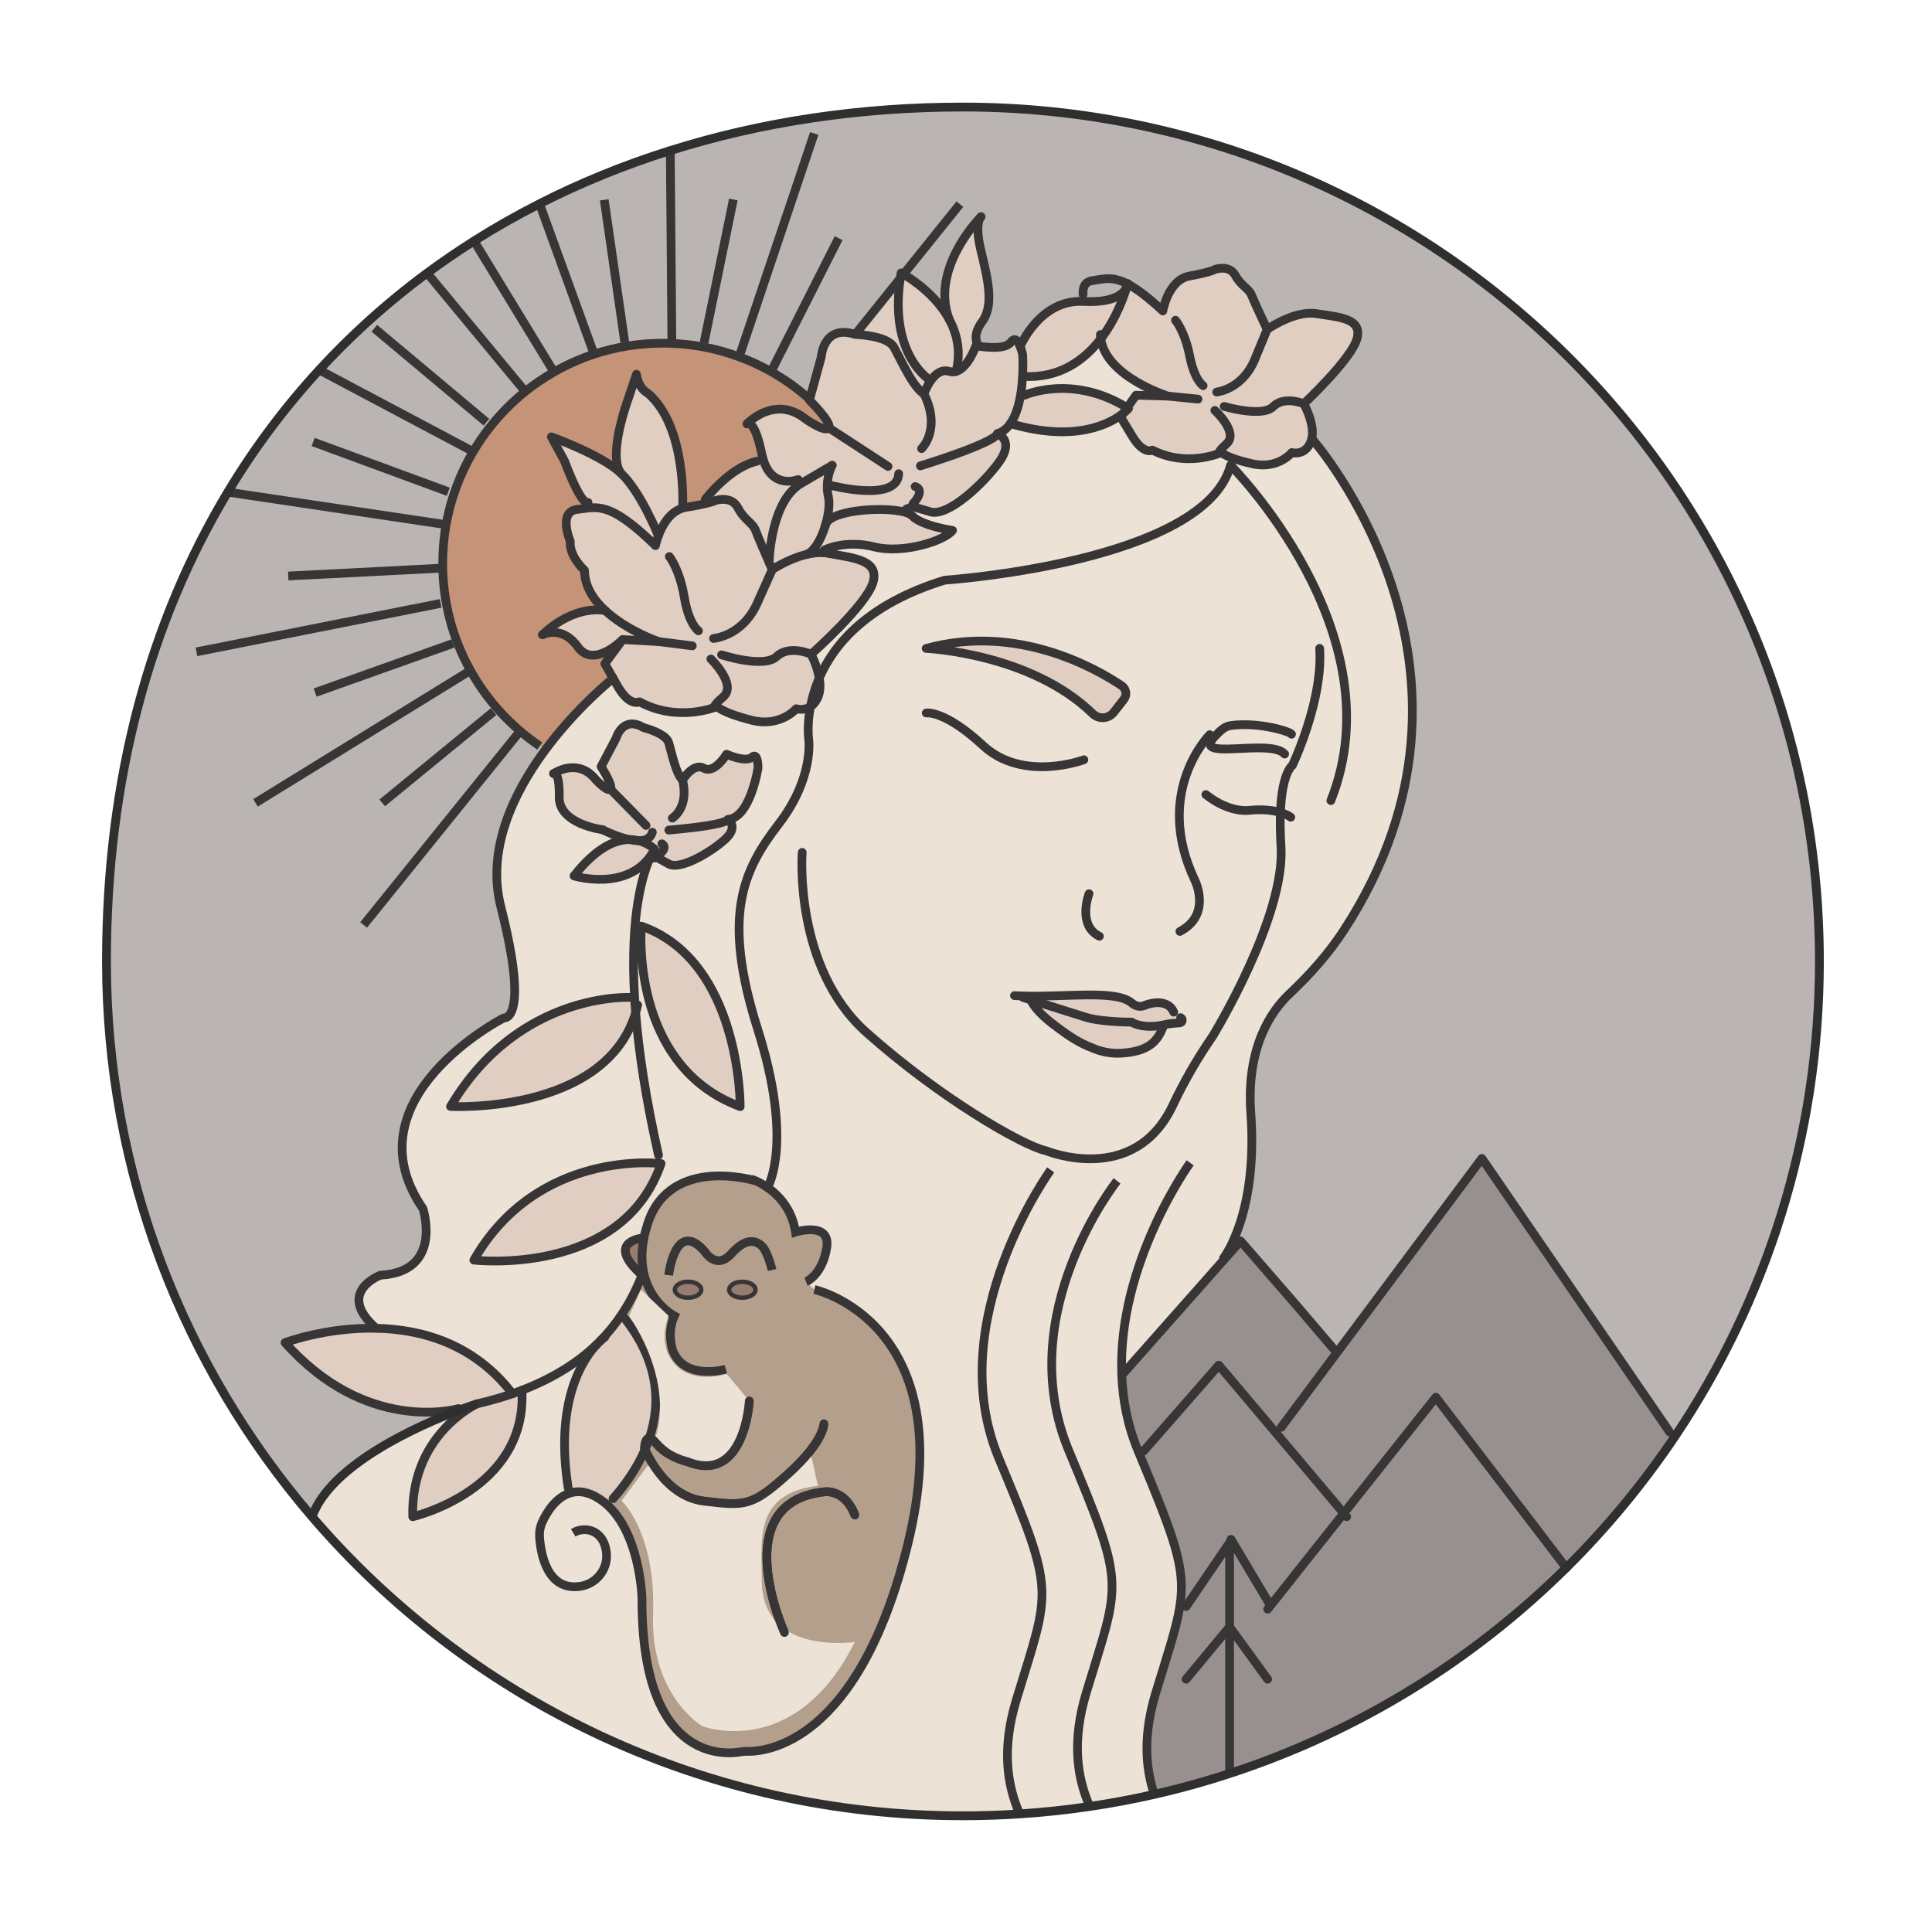 <?xml version="1.0" encoding="UTF-8" standalone="no"?>
<svg
   xmlns:dc="http://purl.org/dc/elements/1.1/"
   xmlns:cc="http://creativecommons.org/ns#"
   xmlns:rdf="http://www.w3.org/1999/02/22-rdf-syntax-ns#"
   xmlns:svg="http://www.w3.org/2000/svg"
   xmlns="http://www.w3.org/2000/svg"
   viewBox="0 0 2666.667 2666.667"
   height="2666.667"
   width="2666.667"
   xml:space="preserve"
   id="svg2"
   version="1.1"><defs
     id="defs6"><clipPath
       id="clipPath22"
       clipPathUnits="userSpaceOnUse"><path
         id="path20"
         d="M 0,2000 H 2000 V 0 H 0 Z" /></clipPath><clipPath
       id="clipPath30"
       clipPathUnits="userSpaceOnUse"><path
         id="path28"
         d="M 110.25,1889.65 H 1883.93 V 120.335 H 110.25 Z" /></clipPath></defs><g
     transform="matrix(1.333,0,0,-1.333,0,2666.667)"
     id="g10"><g
       transform="translate(687.436,847.271)"
       id="g12"><path
         id="path14"
         style="fill:none;stroke:#373535;stroke-width:9.039;stroke-linecap:round;stroke-linejoin:round;stroke-miterlimit:10;stroke-dasharray:none;stroke-opacity:1"
         d="M 0,0 H -9.018" /></g><g
       id="g16"><g
         clip-path="url(#clipPath22)"
         id="g18"><g
           id="g24"><g
             id="g26" /><g
             id="g254"><g
               id="g252"
               clip-path="url(#clipPath30)"><g
                 id="g34"
                 transform="translate(765.368,1631.013)"><path
                   id="path32"
                   style="fill:#bab5b2;fill-opacity:1;fill-rule:nonzero;stroke:none"
                   d="m 0,0 c -21.837,8.114 -45.227,12.972 -69.669,13.924 l -1.102,135.731 -0.551,63.909 c 94.562,29.751 196.586,45.077 303.017,45.077 489.786,0 886.864,-396.076 886.864,-884.659 0,-181.761 -54.944,-350.749 -149.205,-491.289 l -5.759,3.857 -194.532,283.483 -150.107,-201.143 -0.3,0.201 -40.219,47.18 -59.251,68.267 -16.578,-18.732 -1.102,1.001 c 0,0 35.861,45.177 28.298,149.906 -4.958,68.717 21.387,106.181 40.119,123.811 21.136,19.934 40.569,41.621 56.396,66.013 176.752,271.664 -33.357,508.818 -33.357,508.818 3.456,15.227 -8.314,36.062 -8.314,36.062 0,0 49.735,46.529 55.194,67.716 5.409,21.136 -19.433,21.887 -42.072,25.593 -22.638,3.707 -51.037,-16.328 -51.037,-16.328 0,0 -13.072,27.597 -16.077,35.211 -3.056,7.613 -10.518,9.215 -16.979,20.785 -6.461,11.52 -21.136,6.06 -21.136,6.06 0,0 -4.107,-2.754 -26.295,-6.811 -22.188,-4.007 -27.547,-36.112 -27.547,-36.112 -15.827,14.675 -27.347,23.14 -36.462,27.898 v 0.05 c -16.078,8.314 -24.693,5.109 -36.313,3.456 -8.514,-1.152 -10.317,-7.713 -9.816,-14.325 l -0.201,-7.212 c -44.776,1.953 -64.91,-46.63 -64.91,-46.63 -2.104,5.309 -5.41,10.168 -9.416,4.608 -5.61,-7.813 -25.193,-5.659 -33.057,-4.407 v 0.05 c 0,0 -9.316,8.564 3.256,25.643 12.521,17.13 5.409,44.777 -1.553,73.877 -5.81,24.191 -1.753,32.104 -0.2,34.108 -5.359,-5.51 -51.638,-55.395 -32.506,-105.931 -13.924,25.744 -39.367,42.122 -47.331,46.78 -1.552,0.952 -2.454,1.402 -2.454,1.402 -0.35,-1.903 -0.651,-3.756 -0.901,-5.609 L 120.155,23.19 C 86.948,34.108 84.995,-0.301 84.995,-0.301 l -11.97,-43.574 -0.151,0.05 C 60.704,-32.956 47.331,-23.39 33.056,-15.276 22.538,-9.316 11.52,-4.207 0,0" /></g><g
                 id="g38"
                 transform="translate(1728.962,517.563)"><path
                   id="path36"
                   style="fill:#97908e;fill-opacity:1;fill-rule:nonzero;stroke:none"
                   d="M 0,0 5.76,-3.857 C -27.297,-53.091 -65.161,-98.869 -107.183,-140.49 l -135.03,176.652 -95.363,-120.155 -70.771,83.893 6.01,5.109 57.699,77.332 150.106,201.143 z" /></g><g
                 id="g42"
                 transform="translate(1273.184,315.918)"><path
                   id="path40"
                   style="fill:#97908e;fill-opacity:1;fill-rule:nonzero;stroke:none"
                   d="m 0,0 v 87.199 l 2.604,1.552 38.266,-64.259 2.103,-1.653 75.229,94.812 95.362,120.155 L 348.595,61.154 C 251.73,-34.709 132.877,-108.435 0.2,-151.759 l -0.2,0.601 z" /></g><g
                 id="g46"
                 transform="translate(1209.426,1590.344)"><path
                   id="path44"
                   style="fill:#e0cec2;fill-opacity:1;fill-rule:nonzero;stroke:none"
                   d="m 0,0 c 0,0 -63.959,19.884 -69.619,59.301 16.128,21.036 24.141,44.476 26.846,53.441 0,0.05 0.05,0.101 0.05,0.151 0.601,1.452 0.852,2.604 0.902,3.205 9.115,-4.758 20.635,-13.222 36.462,-27.897 0,0 5.359,32.104 27.547,36.111 22.188,4.057 26.295,6.812 26.295,6.812 0,0 14.675,5.459 21.136,-6.061 6.461,-11.569 13.923,-13.172 16.979,-20.785 3.005,-7.613 16.077,-35.21 16.077,-35.21 0,0 28.399,20.034 51.037,16.328 22.639,-3.707 47.481,-4.458 42.072,-25.594 -5.459,-21.186 -55.194,-67.716 -55.194,-67.716 0,0 -20.235,8.565 -31.704,-2.955 -11.47,-11.519 -50.737,0.201 -50.737,0.201 l -9.666,-4.107 c 0,0 25.042,-22.889 12.17,-34.559 -11.519,-10.518 -6.711,-9.416 -5.609,-9.116 -2.855,-1.252 -36.412,-15.226 -71.222,2.555 0,0 -8.865,-5.46 -20.835,14.374 l -11.971,19.834 2.705,3.907 c 3.656,2.854 5.359,4.908 5.359,4.908 -0.451,0.3 -0.901,0.551 -1.352,0.801 l 9.115,13.023 z" /></g><g
                 id="g50"
                 transform="translate(1163.697,1276.308)"><path
                   id="path48"
                   style="fill:#ece2d6;fill-opacity:1;fill-rule:nonzero;stroke:none"
                   d="m 0,0 c 3.506,4.508 2.454,10.969 -2.254,14.174 -25.894,17.43 -107.533,64.61 -202.445,38.616 0,0 107.934,-4.758 172.494,-67.615 6.261,-6.111 16.428,-5.359 21.837,1.552 z m -104.278,-307.124 -0.05,-1.553 c 3.356,-1.052 6.661,-2.103 10.017,-3.155 l -0.701,-2.154 c 6.21,-10.167 16.778,-18.732 27.647,-26.746 10.418,-7.713 21.437,-15.175 34.559,-20.084 8.214,-3.656 17.28,-5.609 26.345,-5.609 1.152,0 2.254,0.05 3.406,0.1 29.35,1.603 37.714,12.772 43.474,26.545 l -0.501,2.504 c 0.301,0.05 0.601,0.151 0.902,0.201 5.91,1.352 10.868,1.803 16.678,2.053 3.206,0.15 4.107,4.057 1.302,5.46 l -7.112,5.709 c -4.808,11.37 -18.682,11.67 -30.752,6.762 -4.308,-1.753 -9.216,-0.351 -12.672,2.654 -16.177,14.125 -68.216,5.86 -112.542,7.313 m 290.396,267.456 -12.522,3.606 c -0.551,2.405 -33.757,13.173 -63.458,8.916 -5.91,-0.852 -10.818,-5.86 -15.677,-10.869 -26.495,-26.996 57.549,-1.703 72.023,-18.582 l 11.52,-3.906 c 2.154,5.008 5.008,12.17 8.114,20.835 m -759.396,-782.034 c 8.464,2.554 18.531,1.502 30.101,-6.061 1.152,-0.751 2.304,-1.552 3.456,-2.404 39.016,-28.999 40.769,-100.471 40.769,-100.471 -0.701,-168.638 84.695,-162.277 102.475,-159.122 2.104,0.401 4.157,0.551 6.311,0.501 18.432,-0.501 115.597,7.112 166.484,214.716 56.397,230.093 -96.715,263.45 -96.715,263.45 l -8.665,8.114 c 0,0 16.529,6.461 21.337,34.759 4.808,28.299 -32.205,16.679 -32.205,16.679 -3.706,23.79 -17.53,38.065 -29,46.128 0.952,1.653 26.746,47.331 -10.067,163.379 -37.464,118.202 -15.426,164.782 21.637,213.014 37.013,48.182 31.003,88.2 31.003,88.2 0,0 -1.903,13.574 1.803,33.307 2.905,1.853 5.71,4.959 7.864,9.967 2.504,5.86 2.454,12.972 1.302,19.684 15.276,35.31 50.436,76.981 129.972,101.323 0,0 268.909,18.081 295.905,118.953 l 3.155,6.962 c 4.658,-1.653 10.919,-3.506 19.333,-5.41 26.896,-6.06 40.92,11.62 40.92,11.62 0,0 13.673,-4.007 19.784,11.37 0.4,1.001 0.701,2.053 0.951,3.105 0,0 210.109,-237.155 33.357,-508.818 -15.827,-24.392 -35.26,-46.079 -56.396,-66.013 -18.732,-17.63 -45.077,-55.094 -40.119,-123.811 7.563,-104.729 -28.298,-149.906 -28.298,-149.906 l 1.102,-1.002 -106.432,-120.205 c 1.002,-25.944 6.061,-52.44 16.929,-78.484 0.301,-0.751 0.601,-1.503 0.902,-2.204 37.213,-89.302 48.382,-118.552 42.422,-157.969 -3.355,-22.389 -12.171,-48.083 -24.942,-89.954 -13.373,-43.925 -10.919,-77.783 -1.603,-105.48 -21.988,-5.009 -44.276,-9.216 -66.864,-12.521 -23.891,-3.556 -48.032,-6.161 -72.524,-7.714 -19.433,-1.302 -39.017,-1.953 -58.8,-1.953 -265.804,0 -504.361,116.699 -666.889,301.515 -2.404,2.704 -4.758,5.459 -7.062,8.164 19.584,54.793 112.092,95.112 152.16,110.288 10.318,3.856 17.129,6.11 18.331,6.461 -3.956,-1.903 -68.517,-34.008 -66.213,-116.749 0,0 118.853,27.346 112.993,130.923 33.808,13.072 58.851,29.5 77.833,47.782 -14.875,-15.777 -43.975,-59.302 -29.901,-148.804 z" /></g><g
                 id="g54"
                 transform="translate(1275.789,404.67)"><path
                   id="path52"
                   style="fill:#97908e;fill-opacity:1;fill-rule:nonzero;stroke:none"
                   d="m 0,0 -2.604,-1.553 -45.027,-66.112 -6.361,0.951 c 5.96,39.417 -5.209,68.667 -42.423,157.97 l 4.658,1.903 77.984,89.102 58.6,-69.468 70.77,-83.894 -75.228,-94.811 -2.104,1.652 z" /></g><g
                 id="g58"
                 transform="translate(1384.324,599.903)"><path
                   id="path56"
                   style="fill:#97908e;fill-opacity:1;fill-rule:nonzero;stroke:none"
                   d="m 0,0 -57.698,-77.332 -6.011,-5.109 -58.6,69.469 -77.983,-89.102 -4.658,-1.903 c -0.3,0.701 -0.601,1.452 -0.901,2.203 -10.869,26.045 -15.927,52.54 -16.929,78.484 L -116.349,96.915 -99.77,115.647 -40.519,47.381 -0.301,0.2 Z" /></g><g
                 id="g62"
                 transform="translate(1350.015,1582.43)"><path
                   id="path60"
                   style="fill:#e0cec2;fill-opacity:1;fill-rule:nonzero;stroke:none"
                   d="m 0,0 c 0,0 11.77,-20.835 8.314,-36.062 -0.25,-1.051 -0.551,-2.103 -0.951,-3.105 -6.111,-15.376 -19.784,-11.369 -19.784,-11.369 0,0 -14.024,-17.68 -40.92,-11.62 -8.414,1.903 -14.675,3.756 -19.333,5.409 -10.217,3.656 -12.672,6.311 -12.672,6.311 0,0 -0.05,-0.05 -0.2,-0.1 -1.102,-0.301 -5.91,-1.403 5.61,9.115 12.872,11.67 -12.171,34.559 -12.171,34.559 l 9.666,4.107 c 0,0 39.267,-11.72 50.737,-0.2 C -20.234,8.565 0,0 0,0" /></g><g
                 id="g66"
                 transform="translate(1337.294,1240.246)"><path
                   id="path64"
                   style="fill:#ece2d6;fill-opacity:1;fill-rule:nonzero;stroke:none"
                   d="M 0,0 12.521,-3.606 C 9.416,-12.271 6.561,-19.433 4.408,-24.442 l -11.52,3.907 c -14.475,16.879 -98.518,-8.414 -72.023,18.582 4.858,5.008 9.767,10.017 15.677,10.868 C -33.758,13.172 -0.551,2.404 0,0" /></g><g
                 id="g70"
                 transform="translate(1277.341,1525.683)"><path
                   id="path68"
                   style="fill:#ece2d6;fill-opacity:1;fill-rule:nonzero;stroke:none"
                   d="m 0,0 -3.155,-6.962 c -26.996,-100.872 -295.905,-118.953 -295.905,-118.953 -79.536,-24.341 -114.696,-66.012 -129.972,-101.323 -2.204,12.872 -8.415,24.592 -8.415,24.592 0,0 57.348,50.837 64.11,74.477 6.761,23.641 -21.186,25.243 -46.53,30.052 -1.302,0.25 -2.704,0.45 -4.057,0.55 l 0.151,2.855 c 0,0 20.986,10.969 51.688,3.256 30.752,-7.713 73.926,6.962 81.038,17.079 0,0 -31.904,4.508 -42.021,15.276 -0.752,0.802 -1.854,1.503 -3.256,2.154 l -1.703,4.958 v 0.05 l 6.161,2.054 18.08,-5.309 c 18.081,-5.309 55.195,29.45 71.172,51.888 16.027,22.389 -1.853,29.15 -1.853,29.15 5.509,1.703 9.917,5.409 13.373,10.368 67.916,-20.185 104.177,0.501 116.899,10.668 l -2.705,-3.907 11.971,-19.833 c 11.97,-19.834 20.835,-14.375 20.835,-14.375 34.81,-17.78 68.367,-3.807 71.222,-2.554 0.15,0.05 0.2,0.1 0.2,0.1 0,0 2.455,-2.655 12.672,-6.311" /></g><g
                 id="g74"
                 transform="translate(1273.184,315.918)"><path
                   id="path72"
                   style="fill:#97908e;fill-opacity:1;fill-rule:nonzero;stroke:none"
                   d="m 0,0 v -151.158 l 0.2,-0.601 c -25.543,-8.414 -51.588,-15.627 -78.133,-21.637 -9.316,27.697 -11.77,61.555 1.603,105.48 12.772,41.872 21.587,67.565 24.942,89.954 L -45.027,21.086 0,87.199 Z" /></g><g
                 id="g78"
                 transform="translate(1222.498,946.745)"><path
                   id="path76"
                   style="fill:#e0cec2;fill-opacity:1;fill-rule:nonzero;stroke:none"
                   d="m 0,0 c 2.805,-1.402 1.903,-5.309 -1.302,-5.459 -5.81,-0.251 -10.769,-0.702 -16.679,-2.054 -0.3,-0.05 -0.601,-0.15 -0.901,-0.2 -10.118,-2.154 -23.641,-2.004 -32.055,3.155 -12.371,-0.15 -35.661,1.302 -47.331,5.009 -18.281,5.76 -36.612,11.519 -54.843,17.279 -3.356,1.052 -6.662,2.104 -10.017,3.156 l 0.05,1.552 c 44.325,-1.452 96.364,6.812 112.542,-7.312 3.456,-3.005 8.364,-4.408 12.671,-2.655 12.071,4.909 25.945,4.608 30.753,-6.761 z" /></g><g
                 id="g82"
                 transform="translate(1209.426,1590.344)"><path
                   id="path80"
                   style="fill:#ece2d6;fill-opacity:1;fill-rule:nonzero;stroke:none"
                   d="m 0,0 -33.157,0.952 -9.115,-13.023 C -99.67,23.39 -148.904,0.801 -148.904,0.801 l -3.706,0.601 c 1.101,6.562 1.702,13.173 2.053,19.083 l 0.501,-0.05 c 37.814,-2.354 63.558,16.929 80.437,38.866 C -63.959,19.884 0,0 0,0" /></g><g
                 id="g86"
                 transform="translate(1203.616,939.032)"><path
                   id="path84"
                   style="fill:#e0cec2;fill-opacity:1;fill-rule:nonzero;stroke:none"
                   d="m 0,0 0.501,-2.504 c -5.76,-13.774 -14.124,-24.943 -43.474,-26.546 -1.152,-0.05 -2.254,-0.1 -3.406,-0.1 -9.066,0 -18.131,1.954 -26.345,5.61 -13.123,4.908 -24.141,12.371 -34.559,20.084 -10.869,8.014 -21.437,16.578 -27.647,26.746 l 0.701,2.153 C -115.998,19.684 -97.667,13.924 -79.385,8.164 -67.716,4.458 -44.426,3.005 -32.055,3.155 -23.64,-2.003 -10.117,-2.154 0,0" /></g><g
                 id="g90"
                 transform="translate(1167.604,1706.492)"><path
                   id="path88"
                   style="fill:#bab5b2;fill-opacity:1;fill-rule:nonzero;stroke:none"
                   d="m 0,0 v -0.05 c -0.2,-0.551 -0.501,-1.653 -0.902,-3.205 0,-0.051 -0.05,-0.101 -0.05,-0.151 -2.604,-5.86 -11.87,-16.478 -44.776,-14.675 h -0.601 l 0.2,7.212 c -0.501,6.612 1.302,13.173 9.817,14.325 C -24.692,5.109 -16.077,8.314 0,0" /></g><g
                 id="g94"
                 transform="translate(1167.153,1578.273)"><path
                   id="path92"
                   style="fill:#e0cec2;fill-opacity:1;fill-rule:nonzero;stroke:none"
                   d="m 0,0 -4.007,-5.71 c -12.722,-10.167 -48.983,-30.852 -116.899,-10.668 5.509,7.863 8.715,18.832 10.568,29.851 l 3.706,-0.601 c 0,0 49.234,22.589 106.632,-12.872" /></g><g
                 id="g98"
                 transform="translate(1161.444,1290.482)"><path
                   id="path96"
                   style="fill:#e0cec2;fill-opacity:1;fill-rule:nonzero;stroke:none"
                   d="M 0,0 C 4.708,-3.205 5.76,-9.667 2.254,-14.174 L -8.114,-27.447 C -13.523,-34.359 -23.69,-35.11 -29.951,-29 -94.511,33.858 -202.445,38.616 -202.445,38.616 -107.534,64.61 -25.894,17.43 0,0" /></g><g
                 id="g102"
                 transform="translate(1139.807,1649.645)"><path
                   id="path100"
                   style="fill:#e0cec2;fill-opacity:1;fill-rule:nonzero;stroke:none"
                   d="m 0,0 c -16.879,-21.937 -42.623,-41.22 -80.437,-38.866 l -0.501,0.05 c 0.701,12.772 0.05,22.438 0.05,22.438 0,0 -0.952,4.408 -2.554,8.515 0,0 20.134,48.582 64.91,46.629 h 0.601 C 14.976,36.963 24.241,47.581 26.846,53.441 24.141,44.476 16.128,21.036 0,0" /></g><g
                 id="g106"
                 transform="translate(939.314,1473.695)"><path
                   id="path104"
                   style="fill:#e0cec2;fill-opacity:1;fill-rule:nonzero;stroke:none"
                   d="m 0,0 1.703,-4.958 c -17.029,7.813 -78.985,5.058 -85.897,-10.669 3.005,10.618 4.207,21.487 2.505,28.699 -0.902,3.957 -1.202,7.814 -1.052,11.32 l 3.255,-0.051 c 0,0 69.519,-18.481 70.721,11.971 l -11.019,7.513 -61.354,39.968 c 3.606,5.309 -20.035,28.649 -20.035,28.649 l 0.251,1.002 11.97,43.574 c 0,0 1.953,34.409 35.16,23.49 0,0 33.107,-0.801 40.119,-13.273 2.604,-4.708 6.06,-11.72 9.917,-19.032 6.41,-12.171 14.074,-25.043 21.186,-29.2 0,0 2.554,7.563 7.312,14.124 4.458,6.211 10.819,11.57 18.882,9.116 2.505,-0.752 4.859,-0.701 7.012,-0.05 12.672,3.706 20.586,26.695 20.586,26.695 0,0 1.252,-0.25 3.355,-0.601 7.864,-1.252 27.447,-3.406 33.057,4.408 4.007,5.559 7.312,0.701 9.416,-4.608 1.603,-4.107 2.554,-8.515 2.554,-8.515 0,0 0.651,-9.666 -0.05,-22.438 -0.351,-5.91 -0.952,-12.521 -2.053,-19.083 -1.854,-11.018 -5.059,-21.987 -10.569,-29.851 -3.455,-4.958 -7.863,-8.664 -13.372,-10.367 0,0 17.88,-6.762 1.853,-29.15 C 79.436,26.245 42.322,-8.515 24.241,-3.206 L 6.16,2.104 0,0.05 Z" /></g><g
                 id="g110"
                 transform="translate(1015.595,1741.552)"><path
                   id="path108"
                   style="fill:#e0cec2;fill-opacity:1;fill-rule:nonzero;stroke:none"
                   d="M 0,0 C 6.962,-29.1 14.074,-56.747 1.553,-73.876 -11.019,-90.955 -1.703,-99.52 -1.703,-99.52 v -0.05 c -2.103,0.351 -3.356,0.601 -3.356,0.601 0,0 -7.913,-22.989 -20.585,-26.695 5.259,20.785 1.052,38.866 -7.062,53.841 C -51.838,-21.286 -5.56,28.599 -0.2,34.108 -1.753,32.105 -5.81,24.191 0,0" /></g><g
                 id="g114"
                 transform="translate(982.889,1669.729)"><path
                   id="path112"
                   style="fill:#e0cec2;fill-opacity:1;fill-rule:nonzero;stroke:none"
                   d="m 0,0 c 8.114,-14.976 12.321,-33.056 7.062,-53.842 -2.154,-0.651 -4.508,-0.701 -7.012,0.05 -8.064,2.454 -14.425,-2.905 -18.882,-9.115 l -2.404,1.101 c 0,0 -7.864,5.009 -15.777,17.23 -10.117,15.677 -20.185,43.174 -13.674,87.149 l 3.356,4.207 C -39.367,42.122 -13.924,25.744 0,0" /></g><g
                 id="g118"
                 transform="translate(944.273,1466.582)"><path
                   id="path116"
                   style="fill:#e0cec2;fill-opacity:1;fill-rule:nonzero;stroke:none"
                   d="m 0,0 c 10.117,-10.768 42.022,-15.276 42.022,-15.276 -7.112,-10.117 -50.286,-24.792 -81.039,-17.079 -30.702,7.713 -51.688,-3.256 -51.688,-3.256 l -0.15,-2.855 c -6.06,0.501 -12.421,-0.3 -18.532,-1.753 8.014,2.655 15.326,15.627 19.634,29.601 0.2,0.701 0.401,1.352 0.601,2.053 v 0.05 C -82.24,7.212 -20.285,9.967 -3.256,2.154 -1.853,1.503 -0.751,0.801 0,0" /></g><g
                 id="g122"
                 transform="translate(961.653,1607.924)"><path
                   id="path120"
                   style="fill:#e0cec2;fill-opacity:1;fill-rule:nonzero;stroke:none"
                   d="m 0,0 2.404,-1.102 c -4.758,-6.561 -7.312,-14.124 -7.312,-14.124 -7.113,4.157 -14.776,17.029 -21.187,29.2 l 10.318,3.255 C -7.863,5.009 0,0 0,0" /></g><g
                 id="g126"
                 transform="translate(945.876,1625.153)"><path
                   id="path124"
                   style="fill:#e0cec2;fill-opacity:1;fill-rule:nonzero;stroke:none"
                   d="m 0,0 -10.318,-3.256 c -3.856,7.313 -7.312,14.325 -9.916,19.033 -7.012,12.471 -40.119,13.273 -40.119,13.273 l 46.68,58.099 C -20.184,43.174 -10.117,15.677 0,0" /></g><g
                 id="g130"
                 transform="translate(726.101,665.014)"><path
                   id="path128"
                   style="fill:#b39f8b;fill-opacity:1;fill-rule:nonzero;stroke:none"
                   d="m 0,0 c 0,4.608 -6.11,8.314 -13.673,8.314 -7.513,0 -13.624,-3.706 -13.624,-8.314 0,-4.558 6.111,-8.264 13.624,-8.264 C -6.11,-8.264 0,-4.558 0,0 m 56.146,0 c 0,4.608 -6.06,8.314 -13.623,8.314 C 35.01,8.314 28.899,4.608 28.899,0 c 0,-4.558 6.111,-8.264 13.624,-8.264 7.563,0 13.623,3.706 13.623,8.264 M -53.792,-153.813 c 12.171,36.212 10.368,80.087 -27.547,126.817 l -1.352,0.901 c 8.715,12.973 15.376,26.345 20.785,39.768 l 3.657,-1.452 c -3.306,11.119 -4.408,24.842 -1.052,41.571 0.951,4.908 2.354,10.067 4.157,15.526 23.54,70.37 111.29,43.525 111.29,43.525 3.105,-1.303 7.613,-3.607 12.521,-6.962 11.47,-8.064 25.293,-22.338 29,-46.129 0,0 37.013,11.62 32.205,-16.679 C 125.063,14.775 108.535,8.314 108.535,8.314 L 117.2,0.2 c 0,0 153.111,-33.357 96.715,-263.449 -50.887,-207.605 -148.053,-215.218 -166.484,-214.717 -2.154,0.05 -4.207,-0.1 -6.311,-0.501 -17.78,-3.155 -103.176,-9.516 -102.475,159.122 0,0 -1.753,71.472 -40.769,100.471 -1.152,0.852 -2.304,1.653 -3.456,2.405 l 14.274,0.15 c 12.021,13.673 24.492,30.953 33.107,50.937 1.652,3.756 3.105,7.613 4.407,11.569" /></g><g
                 id="g134"
                 transform="translate(816.204,1502.193)"><path
                   id="path132"
                   style="fill:#e0cec2;fill-opacity:1;fill-rule:nonzero;stroke:none"
                   d="m 0,0 c -8.464,0 -20.034,3.706 -25.744,21.937 -0.601,1.854 -1.152,3.907 -1.603,6.111 -7.312,35.31 -14.224,32.105 -15.226,31.454 2.354,2.454 29.851,29.6 60.754,4.758 0,0 20.184,-14.275 23.791,-8.966 L 103.326,15.326 114.345,7.813 C 113.143,-22.639 43.624,-4.157 43.624,-4.157 l -3.255,0.05 c 0.351,11.52 4.808,20.084 5.059,20.585 -0.451,-0.25 -3.957,-2.304 -32.105,-18.782 -2.004,-1.202 -3.907,-2.504 -5.66,-4.007 z" /></g><g
                 id="g138"
                 transform="translate(799.626,1410.737)"><path
                   id="path136"
                   style="fill:#e0cec2;fill-opacity:1;fill-rule:nonzero;stroke:none"
                   d="m 0,0 c 0,0 16.528,11.069 35.26,15.627 6.111,1.452 12.471,2.253 18.532,1.753 1.352,-0.1 2.755,-0.301 4.057,-0.551 25.343,-4.808 53.291,-6.411 46.529,-30.052 C 97.617,-36.863 40.269,-87.7 40.269,-87.7 c 0,0 -22.439,10.218 -35.711,-2.354 -13.223,-12.571 -57.048,1.753 -57.048,1.753 l -11.018,-4.307 c 0,0 27.446,-26.545 12.671,-39.267 -13.673,-11.77 -7.513,-10.318 -6.511,-10.017 -2.905,-1.202 -41.27,-16.178 -80.087,4.958 0,0 -10.167,-5.86 -23.039,16.829 -1.603,2.855 -3.055,5.359 -4.257,7.513 l -8.615,15.126 18.482,24.992 37.313,-2.103 c 0,0 -32.605,11.069 -55.344,32.054 -12.121,11.169 -21.437,25.143 -21.487,41.722 0,0 -16.127,14.424 -14.775,30.151 0,0 -13.223,30.652 7.312,32.956 3.857,0.451 7.413,1.052 10.969,1.403 15.477,1.653 31.003,-0.852 69.97,-38.917 0,0 0.851,4.358 3.005,10.218 3.706,10.017 11.269,24.391 25.093,28.649 1.252,0.4 2.554,0.701 3.906,0.901 9.416,1.453 15.978,2.805 20.435,3.907 7.513,1.803 9.366,2.955 9.366,2.955 0,0 16.628,5.76 23.54,-7.463 6.912,-13.172 15.326,-15.226 18.482,-23.84 2.204,-6.011 9.566,-22.99 13.873,-32.807 C -1.302,2.955 0,0 0,0" /></g><g
                 id="g142"
                 transform="translate(829.527,1499.889)"><path
                   id="path140"
                   style="fill:#e0cec2;fill-opacity:1;fill-rule:nonzero;stroke:none"
                   d="m 0,0 c 28.148,16.478 31.654,18.532 32.105,18.782 -0.251,-0.501 -4.708,-9.065 -5.059,-20.585 -0.15,-3.506 0.15,-7.363 1.052,-11.319 1.703,-7.213 0.501,-18.081 -2.504,-28.699 v -0.05 c -0.351,-0.652 -0.501,-1.353 -0.601,-2.054 -4.308,-13.974 -11.62,-26.946 -19.634,-29.601 -18.732,-4.557 -35.26,-15.626 -35.26,-15.626 0,0 -1.302,2.955 -3.206,7.312 0,0 0.902,55.445 27.447,77.833 C -3.907,-2.504 -2.003,-1.202 0,0" /></g><g
                 id="g146"
                 transform="translate(487.093,1306.259)"><path
                   id="path144"
                   style="fill:#c49378;fill-opacity:1;fill-rule:nonzero;stroke:none"
                   d="m 0,0 c -18.281,32.806 -28.699,70.57 -28.699,110.839 0,13.774 1.202,27.247 3.556,40.369 4.858,27.096 14.475,52.54 27.998,75.379 5.109,8.715 10.818,17.079 17.079,24.992 10.818,13.774 23.14,26.295 36.813,37.214 9.316,7.513 19.283,14.274 29.751,20.234 13.072,7.463 26.946,13.674 41.47,18.482 22.439,7.362 46.43,11.369 71.322,11.369 3.105,0 6.261,-0.05 9.316,-0.2 24.442,-0.952 47.832,-5.81 69.669,-13.924 11.52,-4.207 22.538,-9.316 33.056,-15.276 14.275,-8.114 27.648,-17.68 39.818,-28.549 l 0.151,-0.05 -0.251,-1.001 c 0,0 23.64,-23.34 20.034,-28.649 -3.606,-5.309 -23.79,8.965 -23.79,8.965 -30.903,24.842 -58.4,-2.304 -60.754,-4.758 1.002,0.651 7.914,3.856 15.226,-31.454 0.451,-2.204 1.002,-4.257 1.603,-6.11 l -6.411,-1.102 c -28.749,-6.461 -53.742,-39.618 -53.742,-39.618 l 0.852,-4.207 c -4.458,-1.102 -11.019,-2.454 -20.435,-3.907 -1.353,-0.2 -2.655,-0.5 -3.907,-0.901 0,0 4.858,83.843 -35.961,118.903 0,0 -9.567,4.157 -11.821,19.633 0,0 -6.01,-17.98 -9.566,-28.348 -3.556,-10.368 -19.283,-58.5 -6.311,-74.277 -20.485,19.383 -72.223,37.815 -72.223,37.815 L 97.416,216.92 c 14.826,-39.367 21.587,-43.123 23.641,-43.123 l 0.601,-5.61 c -3.556,-0.351 -7.112,-0.952 -10.969,-1.402 -20.535,-2.304 -7.313,-32.957 -7.313,-32.957 -1.352,-15.726 14.776,-30.151 14.776,-30.151 0.05,-16.578 9.366,-30.552 21.486,-41.721 0,0 -30.301,7.663 -64.961,-24.893 1.152,0.551 20.586,9.817 36.513,-12.621 16.428,-23.09 46.479,7.563 46.479,7.563 L 139.188,7.012 147.802,-8.114 c 0,0 -38.115,-30.201 -71.472,-75.729 l -4.507,5.609 C 42.172,-58.199 17.48,-31.404 0,0" /></g><g
                 id="g150"
                 transform="translate(839.895,1323.037)"><path
                   id="path148"
                   style="fill:#e0cec2;fill-opacity:1;fill-rule:nonzero;stroke:none"
                   d="M 0,0 C 0,0 6.211,-11.72 8.414,-24.592 3.756,-35.26 0.952,-45.377 -0.751,-54.243 c -7.062,-4.658 -14.725,-2.153 -14.725,-2.153 0,0 -16.328,-19.534 -46.329,-11.87 -30.052,7.613 -35.661,14.124 -35.661,14.124 0,0 -0.05,0 -0.151,-0.051 -1.001,-0.3 -7.162,-1.752 6.512,10.018 14.775,12.721 -12.672,39.267 -12.672,39.267 l 11.019,4.307 c 0,0 43.825,-14.324 57.047,-1.753 C -22.438,10.218 0,0 0,0" /></g><g
                 id="g154"
                 transform="translate(684.53,795.687)"><path
                   id="path152"
                   style="fill:#ece2d6;fill-opacity:1;fill-rule:nonzero;stroke:none"
                   d="m 0,0 c 0,0 -127.417,16.027 -193.881,-99.971 0,0 153.412,-17.93 193.881,99.971 m 81.89,58.951 c 0,0 0.951,150.506 -102.325,186.919 0,0 -12.621,-144.096 102.325,-186.919 m -93.059,258.14 2.104,-0.951 5.158,0.55 11.871,-6.511 c 11.87,-6.561 43.374,12.071 58.099,25.344 14.725,13.272 3.255,20.785 3.255,20.785 23.19,1.903 31.053,53.391 31.053,53.391 0,0 0.151,16.929 -6.361,11.069 -6.561,-5.81 -26.194,3.055 -26.194,3.055 0,0 -12.622,-20.635 -23.54,-14.474 -10.919,6.21 -22.038,-12.221 -22.038,-12.221 -6.962,6.411 -11.369,28.849 -14.375,38.716 -2.955,9.867 -26.094,15.576 -26.094,15.576 -21.637,12.872 -28.349,-10.968 -28.349,-10.968 l -15.526,-29.451 c 0,0 12.922,-20.084 9.566,-23.289 -3.355,-3.156 -15.276,10.017 -15.276,10.017 -17.73,22.138 -41.12,7.663 -43.374,6.16 1.052,0.351 6.061,0.701 5.71,-24.492 -0.351,-28.097 44.877,-33.707 44.877,-33.707 0,0 14.224,-7.363 27.797,-10.217 -14.425,-0.051 -34.158,-8.014 -57.348,-37.615 0,0 55.144,-17.029 80.788,22.889 -0.551,-1.001 -1.152,-2.253 -1.803,-3.656 M 97.717,-17.83 c 0,0 -87.75,26.845 -111.29,-43.525 -1.803,-5.459 -3.206,-10.618 -4.157,-15.526 -5.159,-0.501 -39.367,-5.209 -2.054,-38.716 -0.2,-0.451 -0.35,-0.952 -0.551,-1.403 -5.409,-13.423 -12.07,-26.795 -20.785,-39.768 -6.261,-9.366 -13.573,-18.531 -22.238,-27.246 -0.902,-0.852 -1.903,-1.803 -2.955,-2.955 -18.983,-18.281 -44.025,-34.709 -77.833,-47.782 -3.206,-1.252 -6.411,-2.404 -9.767,-3.556 -39.818,52.089 -94.561,66.764 -141.191,67.766 -42.572,37.213 4.458,54.944 4.458,54.944 65.462,3.556 44.075,68.917 44.075,68.917 -78.734,114.295 83.493,197.387 83.493,197.387 0,0 27.697,-5.159 -2.855,115.147 -14.976,59 12.722,117.049 44.826,160.874 33.357,45.528 71.472,75.73 71.472,75.73 1.202,-2.154 2.655,-4.658 4.258,-7.513 12.872,-22.689 23.039,-16.829 23.039,-16.829 38.816,-21.136 77.182,-6.161 80.087,-4.959 0.1,0.051 0.15,0.051 0.15,0.051 0,0 5.609,-6.511 35.661,-14.125 30.001,-7.663 46.329,11.871 46.329,11.871 0,0 7.663,-2.505 14.725,2.153 -3.706,-19.733 -1.803,-33.306 -1.803,-33.306 0,0 6.01,-40.019 -31.003,-88.201 C 84.745,303.368 62.707,256.788 100.171,138.586 136.984,22.538 111.19,-23.14 110.238,-24.792 c -4.908,3.355 -9.416,5.659 -12.521,6.962 M -26.345,156.317 c -0.451,5.409 -0.851,10.718 -1.102,15.827 l -2.955,-0.15 c 0,0 -116.348,7.462 -187.62,-112.893 0,0 160.023,-8.465 191.677,97.216" /></g><g
                 id="g158"
                 transform="translate(816.204,1502.193)"><path
                   id="path156"
                   style="fill:#e0cec2;fill-opacity:1;fill-rule:nonzero;stroke:none"
                   d="m 0,0 7.663,-6.311 c -26.545,-22.388 -27.447,-77.833 -27.447,-77.833 -4.307,9.817 -11.67,26.796 -13.873,32.806 -3.156,8.615 -11.57,10.669 -18.482,23.841 -6.912,13.223 -23.54,7.463 -23.54,7.463 0,0 -1.853,-1.152 -9.366,-2.955 l -0.852,4.207 c 0,0 24.993,33.157 53.742,39.618 l 6.411,1.101 C -20.034,3.706 -8.464,0 0,0" /></g><g
                 id="g162"
                 transform="translate(778.54,1216.455)"><path
                   id="path160"
                   style="fill:#e0cec2;fill-opacity:1;fill-rule:nonzero;stroke:none"
                   d="m 0,0 c 6.511,5.86 6.361,-11.069 6.361,-11.069 0,0 -7.864,-51.488 -31.053,-53.391 0,-0.2 -0.551,-5.509 -56.597,-10.568 l -1.102,11.92 c 0,0 17.58,10.568 10.618,39.468 0,0 11.119,18.431 22.038,12.221 10.919,-6.161 23.54,14.474 23.54,14.474 0,0 19.634,-8.865 26.195,-3.055" /></g><g
                 id="g166"
                 transform="translate(768.623,673.328)"><path
                   id="path164"
                   style="fill:#977d70;fill-opacity:1;fill-rule:nonzero;stroke:none"
                   d="m 0,0 c 7.563,0 13.623,-3.706 13.623,-8.314 0,-4.558 -6.06,-8.264 -13.623,-8.264 -7.513,0 -13.623,3.706 -13.623,8.264 C -13.623,-3.706 -7.513,0 0,0" /></g><g
                 id="g170"
                 transform="translate(664.095,1041.557)"><path
                   id="path168"
                   style="fill:#e0cec2;fill-opacity:1;fill-rule:nonzero;stroke:none"
                   d="M 0,0 C 103.276,-36.412 102.325,-186.919 102.325,-186.919 -12.622,-144.096 0,0 0,0" /></g><g
                 id="g174"
                 transform="translate(697.251,1141.428)"><path
                   id="path172"
                   style="fill:#e0cec2;fill-opacity:1;fill-rule:nonzero;stroke:none"
                   d="m 0,0 c 56.046,5.059 56.597,10.368 56.597,10.568 0,0 11.469,-7.513 -3.256,-20.786 C 38.616,-23.49 7.112,-42.122 -4.758,-35.561 l -11.87,6.511 -5.159,-0.551 -2.104,0.952 c 0.651,1.402 1.252,2.655 1.803,3.656 0.902,1.403 1.753,2.855 2.605,4.408 v 0.05 c 0.05,0.05 0.05,0.1 0.05,0.1 0,0 -6.01,6.411 -16.729,9.015 6.962,-0.05 12.622,2.154 14.375,8.765 l -6.561,7.012 -36.913,37.615 c 3.355,3.205 -9.567,23.289 -9.567,23.289 l 15.527,29.451 c 0,0 6.711,23.84 28.348,10.968 0,0 23.14,-5.709 26.095,-15.576 C -1.853,80.237 2.554,57.799 9.516,51.388 16.478,22.488 -1.102,11.92 -1.102,11.92 Z" /></g><g
                 id="g178"
                 transform="translate(712.427,673.328)"><path
                   id="path176"
                   style="fill:#977d70;fill-opacity:1;fill-rule:nonzero;stroke:none"
                   d="m 0,0 c 7.563,0 13.673,-3.706 13.673,-8.314 0,-4.558 -6.11,-8.264 -13.673,-8.264 -7.513,0 -13.623,3.706 -13.623,8.264 C -13.623,-3.706 -7.513,0 0,0" /></g><g
                 id="g182"
                 transform="translate(670.856,1593.299)"><path
                   id="path180"
                   style="fill:#e0cec2;fill-opacity:1;fill-rule:nonzero;stroke:none"
                   d="m 0,0 c 40.82,-35.06 35.961,-118.903 35.961,-118.903 -13.823,-4.257 -21.386,-18.632 -25.092,-28.649 0,0 -18.031,45.227 -38.566,64.56 -12.972,15.777 2.754,63.909 6.31,74.277 3.557,10.368 9.567,28.348 9.567,28.348 C -9.566,4.157 0,0 0,0" /></g><g
                 id="g186"
                 transform="translate(694.597,1780.668)"><path
                   id="path184"
                   style="fill:#bab5b2;fill-opacity:1;fill-rule:nonzero;stroke:none"
                   d="m 0,0 1.102,-135.732 c -3.055,0.151 -6.211,0.201 -9.316,0.201 -24.893,0 -48.883,-4.007 -71.322,-11.37 l -0.601,1.853 -37.914,104.579 -17.881,49.284 v 0.05 c 42.973,21.837 88.251,40.269 135.381,55.044 z" /></g><g
                 id="g190"
                 transform="translate(682.075,1336.16)"><path
                   id="path188"
                   style="fill:#e0cec2;fill-opacity:1;fill-rule:nonzero;stroke:none"
                   d="m 0,0 -37.314,2.104 c 0,0 -30.051,-30.653 -46.479,-7.563 -15.927,22.438 -35.36,13.172 -36.512,12.621 34.659,32.556 64.961,24.893 64.961,24.893 C -32.606,11.069 0,0 0,0" /></g><g
                 id="g194"
                 transform="translate(608.149,1480.055)"><path
                   id="path192"
                   style="fill:#e0cec2;fill-opacity:1;fill-rule:nonzero;stroke:none"
                   d="m 0,0 c -2.054,0 -8.815,3.756 -23.64,43.124 l -13.574,24.942 c 0,0 51.739,-18.431 72.224,-37.814 C 55.545,10.919 73.576,-34.309 73.576,-34.309 71.422,-40.169 70.57,-44.526 70.57,-44.526 31.604,-6.461 16.077,-3.957 0.601,-5.61 Z" /></g><g
                 id="g198"
                 transform="translate(677.818,1120.993)"><path
                   id="path196"
                   style="fill:#e0cec2;fill-opacity:1;fill-rule:nonzero;stroke:none"
                   d="m 0,0 c 0,0 0,-0.05 -0.05,-0.1 v -0.05 c -0.301,-0.401 -1.252,-1.803 -2.605,-4.408 -25.643,-39.918 -80.787,-22.889 -80.787,-22.889 23.189,29.601 42.923,37.564 57.347,37.614 3.206,-0.701 6.411,-1.152 9.366,-1.152 C -6.01,6.411 0,0 0,0" /></g><g
                 id="g202"
                 transform="translate(668.903,1145.785)"><path
                   id="path200"
                   style="fill:#e0cec2;fill-opacity:1;fill-rule:nonzero;stroke:none"
                   d="m 0,0 6.561,-7.012 c -1.753,-6.611 -7.412,-8.815 -14.374,-8.765 -2.805,0.751 -5.96,1.152 -9.366,1.152 -13.573,2.855 -27.798,10.217 -27.798,10.217 0,0 -45.227,5.61 -44.876,33.708 0.35,25.193 -4.658,24.842 -5.71,24.492 2.254,1.502 25.644,15.977 43.374,-6.161 0,0 11.92,-13.172 15.276,-10.017 z" /></g><g
                 id="g206"
                 transform="translate(490.649,695.717)"><path
                   id="path204"
                   style="fill:#e0cec2;fill-opacity:1;fill-rule:nonzero;stroke:none"
                   d="M 0,0 C 66.463,115.998 193.881,99.971 193.881,99.971 153.412,-17.931 0,0 0,0" /></g><g
                 id="g210"
                 transform="translate(621.172,611.673)"><path
                   id="path208"
                   style="fill:#e0cec2;fill-opacity:1;fill-rule:nonzero;stroke:none"
                   d="m 0,0 c 8.665,8.715 15.977,17.881 22.238,27.247 l 1.352,-0.902 c 37.915,-46.73 39.718,-90.605 27.547,-126.816 -4.758,0.15 -4.858,-10.418 -4.858,-10.418 0,0 0.15,-0.401 0.451,-1.152 -8.615,-19.984 -21.086,-37.264 -33.107,-50.937 l -14.274,-0.15 c -11.57,7.563 -21.637,8.614 -30.102,6.06 l -2.103,5.309 C -46.93,-62.256 -17.83,-18.732 -2.955,-2.955 -1.903,-1.803 -0.902,-0.851 0,0" /></g><g
                 id="g214"
                 transform="translate(667.851,677.235)"><path
                   id="path212"
                   style="fill:#977d70;fill-opacity:1;fill-rule:nonzero;stroke:none"
                   d="m 0,0 -3.656,1.453 c 0.2,0.45 0.35,0.951 0.551,1.402 C -40.419,36.362 -6.211,41.07 -1.052,41.571 -4.408,24.842 -3.306,11.119 0,0" /></g><g
                 id="g218"
                 transform="translate(657.083,967.831)"><path
                   id="path216"
                   style="fill:#e0cec2;fill-opacity:1;fill-rule:nonzero;stroke:none"
                   d="m 0,0 c 0.25,-5.109 0.651,-10.418 1.102,-15.827 -31.654,-105.68 -191.677,-97.216 -191.677,-97.216 C -119.304,7.312 -2.955,-0.15 -2.955,-0.15 Z" /></g><g
                 id="g222"
                 transform="translate(614.46,1635.621)"><path
                   id="path220"
                   style="fill:#bab5b2;fill-opacity:1;fill-rule:nonzero;stroke:none"
                   d="M 0,0 0.601,-1.853 C -13.924,-6.661 -27.797,-12.872 -40.87,-20.335 l -58.9,96.565 -23.39,38.366 -0.451,0.751 c 21.887,13.874 44.526,26.695 67.816,38.516 l 17.88,-49.285 z" /></g><g
                 id="g226"
                 transform="translate(514.69,1711.851)"><path
                   id="path224"
                   style="fill:#bab5b2;fill-opacity:1;fill-rule:nonzero;stroke:none"
                   d="m 0,0 58.901,-96.565 c -10.468,-5.96 -20.435,-12.721 -29.751,-20.234 l -2.354,2.905 -72.474,87.499 -26.746,32.305 c 15.777,11.62 31.955,22.689 48.583,33.207 l 0.451,-0.752 z" /></g><g
                 id="g230"
                 transform="translate(487.093,1306.259)"><path
                   id="path228"
                   style="fill:#bab5b2;fill-opacity:1;fill-rule:nonzero;stroke:none"
                   d="m 0,0 c 17.48,-31.404 42.172,-58.199 71.823,-78.234 l 4.507,-5.609 c -32.105,-43.825 -59.802,-101.874 -44.826,-160.875 30.552,-120.305 2.855,-115.146 2.855,-115.146 0,0 -162.227,-83.092 -83.493,-197.387 0,0 21.387,-65.362 -44.075,-68.918 0,0 -47.03,-17.73 -4.458,-54.943 -52.189,1.101 -94.261,-14.876 -94.261,-14.876 83.443,-93.91 175.3,-69.468 179.457,-68.317 l 0.651,-1.652 c -40.069,-15.176 -132.576,-55.495 -152.16,-110.289 -132.726,154.664 -212.863,355.507 -212.863,574.982 0,190.375 45.828,353.503 125.614,485.929 l 222.029,-33.106 4.057,-0.351 c -2.354,-13.122 -3.556,-26.595 -3.556,-40.369 C -28.699,70.57 -18.281,32.806 0,0" /></g><g
                 id="g234"
                 transform="translate(541.486,1597.957)"><path
                   id="path232"
                   style="fill:#bab5b2;fill-opacity:1;fill-rule:nonzero;stroke:none"
                   d="m 0,0 2.354,-2.905 c -13.673,-10.918 -25.994,-23.44 -36.813,-37.213 l -3.356,5.509 -96.664,80.988 -19.434,16.278 -10.017,3.807 c 20.635,18.932 42.222,36.712 64.711,53.341 l 26.745,-32.306 z" /></g><g
                 id="g238"
                 transform="translate(540.384,560.937)"><path
                   id="path236"
                   style="fill:#e0cec2;fill-opacity:1;fill-rule:nonzero;stroke:none"
                   d="m 0,0 c 5.86,-103.577 -112.993,-130.923 -112.993,-130.923 -2.304,82.741 62.256,114.846 66.213,116.749 0.15,0.1 0.201,0.1 0.201,0.1 7.863,1.803 15.476,3.806 22.738,5.96 2.905,0.852 5.81,1.753 8.615,2.705 1.853,0.601 3.656,1.202 5.459,1.853 C -6.411,-2.404 -3.205,-1.252 0,0" /></g><g
                 id="g242"
                 transform="translate(474.621,541.954)"><path
                   id="path240"
                   style="fill:#e0cec2;fill-opacity:1;fill-rule:nonzero;stroke:none"
                   d="m 0,0 c -4.157,-1.152 -96.014,-25.594 -179.456,68.317 0,0 42.072,15.977 94.261,14.875 C -38.566,82.19 16.178,67.515 55.996,15.426 54.193,14.775 52.389,14.174 50.536,13.573 47.731,12.622 44.826,11.72 41.922,10.869 34.659,8.715 27.046,6.711 19.183,4.908 c 0,0 -0.05,0 -0.201,-0.1 C 17.78,4.458 10.969,2.204 0.651,-1.653 Z" /></g><g
                 id="g246"
                 transform="translate(503.671,1563.348)"><path
                   id="path244"
                   style="fill:#bab5b2;fill-opacity:1;fill-rule:nonzero;stroke:none"
                   d="m 0,0 3.356,-5.509 c -6.261,-7.914 -11.971,-16.278 -17.079,-24.993 l -1.052,0.601 -130.423,69.168 -27.948,14.825 c 15.026,16.378 30.753,32.055 47.031,46.981 l 10.017,-3.807 19.433,-16.278 z" /></g><g
                 id="g250"
                 transform="translate(488.896,1533.447)"><path
                   id="path248"
                   style="fill:#bab5b2;fill-opacity:1;fill-rule:nonzero;stroke:none"
                   d="M 0,0 1.052,-0.601 C -12.471,-23.44 -22.088,-48.883 -26.946,-75.98 l -4.057,0.351 -222.029,33.106 c 27.647,45.929 59.351,88.151 94.662,126.516 l 27.947,-14.825 z" /></g></g></g></g><g
           transform="translate(775.886,549.918)"
           id="g256"><path
             id="path258"
             style="fill:none;stroke:#373535;stroke-width:9.039;stroke-linecap:butt;stroke-linejoin:miter;stroke-miterlimit:10;stroke-dasharray:none;stroke-opacity:1"
             d="m 0,0 c 0,0 -4.558,-86.498 -63.859,-63.008 0,0 -20.685,4.508 -32.556,18.983 -3.155,3.806 -5.459,5.259 -7.162,5.309 -4.758,0.15 -4.858,-10.418 -4.858,-10.418 0,0 0.15,-0.401 0.451,-1.152 3.205,-7.463 22.588,-48.883 61.004,-53.491 42.272,-5.059 49.434,-5.91 87.149,28.148 37.714,34.058 37.013,51.989 37.013,51.989" /></g><g
           transform="translate(1171.561,942.187)"
           id="g260"><path
             id="path262"
             style="fill:none;stroke:#373535;stroke-width:9.039;stroke-linecap:round;stroke-linejoin:round;stroke-miterlimit:10;stroke-dasharray:none;stroke-opacity:1"
             d="m 0,0 c -12.371,-0.15 -35.661,1.302 -47.331,5.009 -18.281,5.759 -36.612,11.519 -54.843,17.279 -3.356,1.052 -6.662,2.104 -10.018,3.155" /></g><g
           transform="translate(1171.561,942.187)"
           id="g264"><path
             id="path266"
             style="fill:none;stroke:#373535;stroke-width:9.039;stroke-linecap:round;stroke-linejoin:round;stroke-miterlimit:10;stroke-dasharray:none;stroke-opacity:1"
             d="m 0,0 c 8.414,-5.159 21.937,-5.309 32.055,-3.155 0.3,0.05 0.601,0.15 0.901,0.2 5.91,1.352 10.869,1.803 16.679,2.053 3.205,0.151 4.107,4.057 1.302,5.46" /></g><g
           transform="translate(1068.685,962.322)"
           id="g268"><path
             id="path270"
             style="fill:none;stroke:#373535;stroke-width:9.039;stroke-linecap:round;stroke-linejoin:round;stroke-miterlimit:10;stroke-dasharray:none;stroke-opacity:1"
             d="m 0,0 c 6.211,-10.167 16.779,-18.732 27.647,-26.746 10.418,-7.713 21.437,-15.176 34.559,-20.084 8.214,-3.656 17.28,-5.61 26.345,-5.61 1.152,0 2.254,0.051 3.406,0.101 29.35,1.602 37.714,12.771 43.474,26.545" /></g><g
           transform="translate(1215.386,952.455)"
           id="g272"><path
             id="path274"
             style="fill:none;stroke:#373535;stroke-width:9.039;stroke-linecap:round;stroke-linejoin:round;stroke-miterlimit:10;stroke-dasharray:none;stroke-opacity:1"
             d="m 0,0 c -4.808,11.369 -18.682,11.67 -30.752,6.762 -4.308,-1.753 -9.216,-0.351 -12.672,2.654 -16.178,14.124 -68.217,5.86 -112.542,7.313 -3.055,0.05 -6.01,0.2 -8.965,0.4" /></g><g
           transform="translate(1156.685,777.757)"
           id="g276"><path
             id="path278"
             style="fill:none;stroke:#373535;stroke-width:9.039;stroke-linecap:butt;stroke-linejoin:miter;stroke-miterlimit:10;stroke-dasharray:none;stroke-opacity:1"
             d="m 0,0 c 0,0 -109.337,-136.884 -50.035,-279.227 59.301,-142.343 53.641,-133.978 18.331,-250.127 -15.476,-50.987 -9.767,-88.4 3.406,-118.402 0.3,-0.701 0.651,-1.402 0.951,-2.103" /></g><g
           transform="translate(1232.365,796.439)"
           id="g280"><path
             id="path282"
             style="fill:none;stroke:#373535;stroke-width:9.039;stroke-linecap:butt;stroke-linejoin:miter;stroke-miterlimit:10;stroke-dasharray:none;stroke-opacity:1"
             d="m 0,0 c 0,0 -75.529,-104.128 -70.821,-219.825 1.002,-25.944 6.061,-52.44 16.929,-78.484 0.301,-0.751 0.601,-1.503 0.902,-2.204 37.213,-89.302 48.382,-118.552 42.422,-157.97 -3.356,-22.388 -12.171,-48.082 -24.943,-89.953 -13.372,-43.925 -10.918,-77.783 -1.602,-105.48 0.2,-0.701 0.4,-1.352 0.651,-2.003" /></g><g
           transform="translate(1087.968,789.126)"
           id="g284"><path
             id="path286"
             style="fill:none;stroke:#373535;stroke-width:9.039;stroke-linecap:butt;stroke-linejoin:miter;stroke-miterlimit:10;stroke-dasharray:none;stroke-opacity:1"
             d="M 0,0 C 0,0 -113.193,-156.016 -53.842,-298.359 5.459,-440.652 -0.2,-432.288 -35.51,-548.486 c -15.477,-50.937 -9.767,-88.401 3.405,-118.352 0.251,-0.651 0.551,-1.302 0.852,-1.953" /></g><g
           transform="translate(389.426,625.146)"
           id="g288"><path
             id="path290"
             style="fill:none;stroke:#373535;stroke-width:9.039;stroke-linecap:round;stroke-linejoin:round;stroke-miterlimit:10;stroke-dasharray:none;stroke-opacity:1"
             d="m 0,0 c -42.573,37.214 4.458,54.944 4.458,54.944 65.461,3.556 44.075,68.917 44.075,68.917 -78.735,114.295 83.492,197.387 83.492,197.387 0,0 27.698,-5.159 -2.855,115.147 -14.975,59 12.722,117.05 44.827,160.874 33.357,45.528 71.472,75.73 71.472,75.73" /></g><g
           transform="translate(1728.962,517.563)"
           id="g292"><path
             id="path294"
             style="fill:none;stroke:#373535;stroke-width:9.039;stroke-linecap:round;stroke-linejoin:round;stroke-miterlimit:10;stroke-dasharray:none;stroke-opacity:1"
             d="M 0,0 -194.532,283.484 -344.638,82.341 -402.337,5.009" /></g><g
           transform="translate(1312.602,334.25)"
           id="g296"><path
             id="path298"
             style="fill:none;stroke:#373535;stroke-width:9.039;stroke-linecap:round;stroke-linejoin:round;stroke-miterlimit:10;stroke-dasharray:none;stroke-opacity:1"
             d="M 0,0 3.556,4.508 78.784,99.319 174.147,219.475 309.178,42.823" /></g><g
           transform="translate(1184.032,497.829)"
           id="g300"><path
             id="path302"
             style="fill:none;stroke:#373535;stroke-width:9.039;stroke-linecap:round;stroke-linejoin:round;stroke-miterlimit:10;stroke-dasharray:none;stroke-opacity:1"
             d="m 0,0 77.983,89.102 58.6,-69.468 70.771,-83.894 3.005,-3.556" /></g><g
           transform="translate(1273.184,164.761)"
           id="g304"><path
             id="path306"
             style="fill:none;stroke:#373535;stroke-width:9.039;stroke-linecap:round;stroke-linejoin:round;stroke-miterlimit:10;stroke-dasharray:none;stroke-opacity:1"
             d="m 0,0 v 151.158 87.199 l -45.027,-66.113" /></g><g
           transform="translate(1314.054,340.41)"
           id="g308"><path
             id="path310"
             style="fill:none;stroke:#373535;stroke-width:9.039;stroke-linecap:round;stroke-linejoin:round;stroke-miterlimit:10;stroke-dasharray:none;stroke-opacity:1"
             d="m 0,0 -38.265,64.26 -1.152,1.903" /></g><g
           transform="translate(1228.158,261.726)"
           id="g312"><path
             id="path314"
             style="fill:none;stroke:#373535;stroke-width:9.039;stroke-linecap:round;stroke-linejoin:round;stroke-miterlimit:10;stroke-dasharray:none;stroke-opacity:1"
             d="M 0,0 45.027,54.192 84.444,0" /></g><g
           transform="translate(1264.469,1531.894)"
           id="g316"><path
             id="path318"
             style="fill:none;stroke:#373535;stroke-width:9.039;stroke-linecap:round;stroke-linejoin:round;stroke-miterlimit:10;stroke-dasharray:none;stroke-opacity:1"
             d="m 0,0 c -2.855,-1.252 -36.412,-15.226 -71.222,2.554 0,0 -8.865,-5.459 -20.835,14.375 l -11.971,19.834 2.705,3.906 4.007,5.71 9.115,13.022 33.157,-0.951 c 0,0 -63.959,19.884 -69.619,59.301 -0.25,1.452 -0.35,2.905 -0.4,4.408" /></g><g
           transform="translate(1167.604,1706.442)"
           id="g320"><path
             id="path322"
             style="fill:none;stroke:#373535;stroke-width:9.039;stroke-linecap:round;stroke-linejoin:round;stroke-miterlimit:10;stroke-dasharray:none;stroke-opacity:1"
             d="m 0,0 c 9.116,-4.758 20.635,-13.223 36.462,-27.898 0,0 5.359,32.105 27.547,36.112 22.188,4.057 26.295,6.812 26.295,6.812 0,0 14.675,5.459 21.136,-6.061 6.461,-11.569 13.924,-13.172 16.979,-20.785 3.005,-7.613 16.078,-35.21 16.078,-35.21 0,0 28.398,20.034 51.037,16.328 22.638,-3.707 47.481,-4.458 42.071,-25.594 -5.459,-21.186 -55.194,-67.716 -55.194,-67.716 0,0 11.77,-20.835 8.314,-36.061 -0.25,-1.052 -0.55,-2.104 -0.951,-3.105 -6.111,-15.377 -19.784,-11.37 -19.784,-11.37 0,0 -14.024,-17.68 -40.92,-11.62 -8.414,1.903 -14.675,3.757 -19.333,5.409 -10.217,3.657 -12.671,6.311 -12.671,6.311" /></g><g
           transform="translate(1121.475,1695.623)"
           id="g324"><path
             id="path326"
             style="fill:none;stroke:#373535;stroke-width:9.039;stroke-linecap:round;stroke-linejoin:round;stroke-miterlimit:10;stroke-dasharray:none;stroke-opacity:1"
             d="m 0,0 c -0.501,6.611 1.302,13.172 9.817,14.324 11.62,1.653 20.234,4.859 36.312,-3.455" /></g><g
           transform="translate(1217.139,1668.878)"
           id="g328"><path
             id="path330"
             style="fill:none;stroke:#373535;stroke-width:9.039;stroke-linecap:round;stroke-linejoin:round;stroke-miterlimit:10;stroke-dasharray:none;stroke-opacity:1"
             d="m 0,0 c 0,0 9.667,-11.269 14.675,-36.763 4.959,-25.493 13.974,-30.953 13.974,-30.953" /></g><g
           transform="translate(1209.426,1590.344)"
           id="g332"><path
             id="path334"
             style="fill:none;stroke:#373535;stroke-width:9.039;stroke-linecap:round;stroke-linejoin:round;stroke-miterlimit:10;stroke-dasharray:none;stroke-opacity:1"
             d="M 0,0 31.053,-3.105" /></g><g
           transform="translate(1259.812,1594.551)"
           id="g336"><path
             id="path338"
             style="fill:none;stroke:#373535;stroke-width:9.039;stroke-linecap:round;stroke-linejoin:round;stroke-miterlimit:10;stroke-dasharray:none;stroke-opacity:1"
             d="M 0,0 C 0,0 26.495,2.604 39.417,33.708 L 52.289,64.861" /></g><g
           transform="translate(1257.908,1575.568)"
           id="g340"><path
             id="path342"
             style="fill:none;stroke:#373535;stroke-width:9.039;stroke-linecap:round;stroke-linejoin:round;stroke-miterlimit:10;stroke-dasharray:none;stroke-opacity:1"
             d="m 0,0 c 0,0 25.043,-22.889 12.171,-34.559 -11.52,-10.518 -6.712,-9.416 -5.61,-9.116 0.151,0.051 0.201,0.101 0.201,0.101" /></g><g
           transform="translate(1267.575,1579.675)"
           id="g344"><path
             id="path346"
             style="fill:none;stroke:#373535;stroke-width:9.039;stroke-linecap:round;stroke-linejoin:round;stroke-miterlimit:10;stroke-dasharray:none;stroke-opacity:1"
             d="M 0,0 C 0,0 39.267,-11.72 50.737,-0.2 62.206,11.319 82.441,2.755 82.441,2.755" /></g><g
           transform="translate(742.278,1268.845)"
           id="g348"><path
             id="path350"
             style="fill:none;stroke:#373535;stroke-width:9.039;stroke-linecap:round;stroke-linejoin:round;stroke-miterlimit:10;stroke-dasharray:none;stroke-opacity:1"
             d="m 0,0 c -2.905,-1.202 -41.27,-16.178 -80.087,4.958 0,0 -10.167,-5.859 -23.039,16.829 -1.603,2.855 -3.055,5.359 -4.257,7.513 l -8.615,15.126 18.482,24.993 37.313,-2.104 c 0,0 -32.605,11.069 -55.344,32.055 -12.121,11.169 -21.437,25.143 -21.487,41.721 0,0 -16.127,14.425 -14.775,30.151 0,0 -13.223,30.653 7.312,32.957 3.857,0.45 7.413,1.051 10.969,1.402 15.477,1.653 31.003,-0.851 69.97,-38.916 0,0 0.851,4.357 3.005,10.217 3.706,10.017 11.269,24.392 25.092,28.649 1.253,0.401 2.555,0.701 3.907,0.901 9.416,1.453 15.977,2.805 20.435,3.907 7.513,1.803 9.366,2.955 9.366,2.955 0,0 16.628,5.76 23.54,-7.463 6.912,-13.172 15.326,-15.226 18.482,-23.84 2.203,-6.011 9.566,-22.99 13.873,-32.806 1.904,-4.358 3.206,-7.313 3.206,-7.313 0,0 16.528,11.069 35.26,15.627 6.111,1.452 12.471,2.254 18.532,1.753 1.352,-0.1 2.754,-0.301 4.057,-0.551 25.343,-4.808 53.291,-6.411 46.529,-30.051 -6.762,-23.641 -64.109,-74.477 -64.109,-74.477 0,0 6.21,-11.72 8.414,-24.592 1.152,-6.712 1.202,-13.824 -1.302,-19.684 C 102.575,4.908 99.77,1.803 96.865,-0.05 89.803,-4.708 82.14,-2.204 82.14,-2.204 c 0,0 -16.328,-19.533 -46.329,-11.87 C 5.76,-6.461 0.15,0.05 0.15,0.05" /></g><g
           transform="translate(693.094,1424.21)"
           id="g352"><path
             id="path354"
             style="fill:none;stroke:#373535;stroke-width:9.039;stroke-linecap:round;stroke-linejoin:round;stroke-miterlimit:10;stroke-dasharray:none;stroke-opacity:1"
             d="m 0,0 c 0,0 10.518,-12.922 15.376,-41.721 4.808,-28.849 14.775,-35.21 14.775,-35.21" /></g><g
           transform="translate(682.075,1336.16)"
           id="g356"><path
             id="path358"
             style="fill:none;stroke:#373535;stroke-width:9.039;stroke-linecap:round;stroke-linejoin:round;stroke-miterlimit:10;stroke-dasharray:none;stroke-opacity:1"
             d="M 0,0 34.759,-4.407" /></g><g
           transform="translate(738.822,1339.415)"
           id="g360"><path
             id="path362"
             style="fill:none;stroke:#373535;stroke-width:9.039;stroke-linecap:round;stroke-linejoin:round;stroke-miterlimit:10;stroke-dasharray:none;stroke-opacity:1"
             d="M 0,0 C 0,0 29.901,2.104 45.327,36.713 L 60.804,71.322" /></g><g
           transform="translate(736.118,1318.129)"
           id="g364"><path
             id="path366"
             style="fill:none;stroke:#373535;stroke-width:9.039;stroke-linecap:round;stroke-linejoin:round;stroke-miterlimit:10;stroke-dasharray:none;stroke-opacity:1"
             d="m 0,0 c 0,0 27.447,-26.545 12.672,-39.267 -13.674,-11.77 -7.513,-10.318 -6.511,-10.017 0.1,0.05 0.15,0.05 0.15,0.05" /></g><g
           transform="translate(747.136,1322.436)"
           id="g368"><path
             id="path370"
             style="fill:none;stroke:#373535;stroke-width:9.039;stroke-linecap:round;stroke-linejoin:round;stroke-miterlimit:10;stroke-dasharray:none;stroke-opacity:1"
             d="M 0,0 C 0,0 43.825,-14.324 57.047,-1.753 70.32,10.818 92.758,0.601 92.758,0.601" /></g><g
           transform="translate(561.77,1343.322)"
           id="g372"><path
             id="path374"
             style="fill:none;stroke:#373535;stroke-width:9.039;stroke-linecap:round;stroke-linejoin:round;stroke-miterlimit:10;stroke-dasharray:none;stroke-opacity:1"
             d="m 0,0 c 1.152,0.551 20.585,9.817 36.512,-12.622 16.428,-23.089 46.48,7.563 46.48,7.563" /></g><g
           transform="translate(626.731,1368.215)"
           id="g376"><path
             id="path378"
             style="fill:none;stroke:#373535;stroke-width:9.039;stroke-linecap:round;stroke-linejoin:round;stroke-miterlimit:10;stroke-dasharray:none;stroke-opacity:1"
             d="m 0,0 c 0,0 -30.302,7.663 -64.961,-24.892 l -0.05,-0.051" /></g><g
           transform="translate(608.851,1480.256)"
           id="g380"><path
             id="path382"
             style="fill:none;stroke:#373535;stroke-width:9.039;stroke-linecap:round;stroke-linejoin:round;stroke-miterlimit:10;stroke-dasharray:none;stroke-opacity:1"
             d="m 0,0 c 0,0 -0.2,-0.2 -0.701,-0.2 -2.054,0 -8.815,3.756 -23.641,43.123 l -13.573,24.943 c 0,0 51.739,-18.432 72.224,-37.815 20.535,-19.333 38.565,-64.56 38.565,-64.56" /></g><g
           transform="translate(706.818,1474.396)"
           id="g384"><path
             id="path386"
             style="fill:none;stroke:#373535;stroke-width:9.039;stroke-linecap:round;stroke-linejoin:round;stroke-miterlimit:10;stroke-dasharray:none;stroke-opacity:1"
             d="m 0,0 c 0,0 4.858,83.843 -35.961,118.903 0,0 -9.567,4.157 -11.821,19.633 0,0 -6.01,-17.98 -9.566,-28.348 -3.556,-10.368 -19.283,-58.5 -6.311,-74.277" /></g><g
           transform="translate(855.121,1458.018)"
           id="g388"><path
             id="path390"
             style="fill:none;stroke:#373535;stroke-width:9.039;stroke-linecap:round;stroke-linejoin:round;stroke-miterlimit:10;stroke-dasharray:none;stroke-opacity:1"
             d="M 0,0 C -0.2,-0.701 -0.401,-1.352 -0.601,-2.054 -4.908,-16.027 -12.221,-29 -20.235,-31.654" /></g><g
           transform="translate(861.682,1518.721)"
           id="g392"><path
             id="path394"
             style="fill:none;stroke:#373535;stroke-width:9.039;stroke-linecap:round;stroke-linejoin:round;stroke-miterlimit:10;stroke-dasharray:none;stroke-opacity:1"
             d="m 0,0 -0.05,-0.05 c -0.251,-0.501 -4.708,-9.065 -5.059,-20.585 -0.15,-3.506 0.151,-7.363 1.052,-11.319 1.703,-7.213 0.501,-18.081 -2.504,-28.699" /></g><g
           transform="translate(796.421,1418.05)"
           id="g396"><path
             id="path398"
             style="fill:none;stroke:#373535;stroke-width:9.039;stroke-linecap:round;stroke-linejoin:round;stroke-miterlimit:10;stroke-dasharray:none;stroke-opacity:1"
             d="m 0,0 c 0,0 0.902,55.445 27.447,77.833 1.753,1.502 3.656,2.805 5.66,4.007 28.148,16.478 31.654,18.531 32.104,18.782" /></g><g
           transform="translate(853.568,1430.972)"
           id="g400"><path
             id="path402"
             style="fill:none;stroke:#373535;stroke-width:9.039;stroke-linecap:round;stroke-linejoin:round;stroke-miterlimit:10;stroke-dasharray:none;stroke-opacity:1"
             d="m 0,0 c 0,0 20.986,10.969 51.688,3.256 30.753,-7.714 73.926,6.962 81.039,17.079 0,0 -31.905,4.507 -42.022,15.276 -0.751,0.801 -1.853,1.502 -3.256,2.154 C 70.42,45.578 8.464,42.823 1.553,27.096 v -0.05 C 1.202,26.395 1.052,25.694 0.952,24.993" /></g><g
           transform="translate(773.481,1561.544)"
           id="g404"><path
             id="path406"
             style="fill:none;stroke:#373535;stroke-width:9.039;stroke-linecap:round;stroke-linejoin:round;stroke-miterlimit:10;stroke-dasharray:none;stroke-opacity:1"
             d="m 0,0 c 0,0 0.05,0.05 0.1,0.1 l 0.05,0.05 c 2.354,2.454 29.851,29.601 60.754,4.758 0,0 20.184,-14.274 23.791,-8.965 C 88.301,1.252 64.66,24.592 64.66,24.592 l 0.251,1.002 11.97,43.574 c 0,0 1.954,34.409 35.16,23.49 0,0 33.107,-0.801 40.119,-13.273 2.604,-4.708 6.06,-11.719 9.917,-19.032 6.411,-12.171 14.074,-25.043 21.186,-29.2 0,0 2.554,7.563 7.312,14.124 4.458,6.211 10.819,11.57 18.883,9.116 2.504,-0.751 4.858,-0.701 7.011,-0.05 12.672,3.706 20.586,26.695 20.586,26.695 0,0 1.252,-0.25 3.355,-0.601 7.864,-1.252 27.447,-3.406 33.057,4.408 4.007,5.559 7.312,0.701 9.416,-4.608 1.603,-4.107 2.554,-8.515 2.554,-8.515 0,0 0.651,-9.666 -0.05,-22.438 -0.351,-5.91 -0.952,-12.521 -2.053,-19.082 -1.854,-11.019 -5.059,-21.988 -10.568,-29.851 -3.456,-4.959 -7.864,-8.665 -13.373,-10.368 0,0 17.88,-6.762 1.853,-29.15 -15.977,-22.438 -53.091,-57.198 -71.172,-51.888 l -18.08,5.309 -6.161,-2.054 v -0.05 l -0.651,-0.2" /></g><g
           transform="translate(826.472,1503.946)"
           id="g408"><path
             id="path410"
             style="fill:none;stroke:#373535;stroke-width:9.039;stroke-linecap:round;stroke-linejoin:round;stroke-miterlimit:10;stroke-dasharray:none;stroke-opacity:1"
             d="m 0,0 c 0,0 -4.408,-1.753 -10.268,-1.753 -8.464,0 -20.034,3.706 -25.743,21.937 -0.601,1.854 -1.152,3.907 -1.603,6.111 -7.313,35.31 -14.225,32.105 -15.226,31.454" /></g><g
           transform="translate(919.531,1517.519)"
           id="g412"><path
             id="path414"
             style="fill:none;stroke:#373535;stroke-width:9.039;stroke-linecap:round;stroke-linejoin:round;stroke-miterlimit:10;stroke-dasharray:none;stroke-opacity:1"
             d="M 0,0 -61.355,39.968" /></g><g
           transform="translate(954.24,1536.001)"
           id="g416"><path
             id="path418"
             style="fill:none;stroke:#373535;stroke-width:9.039;stroke-linecap:round;stroke-linejoin:round;stroke-miterlimit:10;stroke-dasharray:none;stroke-opacity:1"
             d="M 0,0 C 0,0 20.685,19.634 2.504,56.697" /></g><g
           transform="translate(859.829,1498.036)"
           id="g420"><path
             id="path422"
             style="fill:none;stroke:#373535;stroke-width:9.039;stroke-linecap:round;stroke-linejoin:round;stroke-miterlimit:10;stroke-dasharray:none;stroke-opacity:1"
             d="M 0,0 C 0,0 69.519,-18.481 70.721,11.97" /></g><g
           transform="translate(953.038,1518.12)"
           id="g424"><path
             id="path426"
             style="fill:none;stroke:#373535;stroke-width:9.039;stroke-linecap:round;stroke-linejoin:round;stroke-miterlimit:10;stroke-dasharray:none;stroke-opacity:1"
             d="M 0,0 C 82.441,25.844 79.836,33.407 79.836,33.407" /></g><g
           transform="translate(947.579,1496.684)"
           id="g428"><path
             id="path430"
             style="fill:none;stroke:#373535;stroke-width:9.039;stroke-linecap:round;stroke-linejoin:round;stroke-miterlimit:10;stroke-dasharray:none;stroke-opacity:1"
             d="M 0,0 C 0,0 11.47,-2.504 -2.304,-17.981" /></g><g
           transform="translate(961.653,1607.924)"
           id="g432"><path
             id="path434"
             style="fill:none;stroke:#373535;stroke-width:9.039;stroke-linecap:round;stroke-linejoin:round;stroke-miterlimit:10;stroke-dasharray:none;stroke-opacity:1"
             d="m 0,0 c 0,0 -7.863,5.009 -15.777,17.229 -10.117,15.677 -20.184,43.174 -13.673,87.149 0.25,1.853 0.551,3.706 0.901,5.61 0,0 0.902,-0.451 2.454,-1.403 C -18.131,103.927 7.312,87.549 21.236,61.806 29.35,46.83 33.557,28.749 28.298,7.964" /></g><g
           transform="translate(1015.394,1775.66)"
           id="g436"><path
             id="path438"
             style="fill:none;stroke:#373535;stroke-width:9.039;stroke-linecap:round;stroke-linejoin:round;stroke-miterlimit:10;stroke-dasharray:none;stroke-opacity:1"
             d="M 0,0 C -5.359,-5.509 -51.638,-55.395 -32.505,-105.931" /></g><g
           transform="translate(1013.892,1642.032)"
           id="g440"><path
             id="path442"
             style="fill:none;stroke:#373535;stroke-width:9.039;stroke-linecap:round;stroke-linejoin:round;stroke-miterlimit:10;stroke-dasharray:none;stroke-opacity:1"
             d="M 0,0 C 0,0 -9.316,8.565 3.256,25.644 15.777,42.773 8.665,70.42 1.703,99.52 c -5.81,24.191 -1.753,32.105 -0.2,34.108 0,0 0,0.05 0.05,0.05 0.15,0.2 0.25,0.301 0.35,0.401 l 0.05,0.05 0.05,0.05" /></g><g
           transform="translate(1166.652,1703.086)"
           id="g444"><path
             id="path446"
             style="fill:none;stroke:#373535;stroke-width:9.039;stroke-linecap:round;stroke-linejoin:round;stroke-miterlimit:10;stroke-dasharray:none;stroke-opacity:1"
             d="m 0,0 c -2.705,-8.965 -10.718,-32.405 -26.846,-53.441 -16.879,-21.938 -42.623,-41.221 -80.437,-38.867" /></g><g
           transform="translate(1167.604,1706.442)"
           id="g448"><path
             id="path450"
             style="fill:none;stroke:#373535;stroke-width:9.039;stroke-linecap:round;stroke-linejoin:round;stroke-miterlimit:10;stroke-dasharray:none;stroke-opacity:1"
             d="M 0,0 C -0.2,-0.551 -0.501,-1.653 -0.902,-3.205" /></g><g
           transform="translate(1167.654,1706.842)"
           id="g452"><path
             id="path454"
             style="fill:none;stroke:#373535;stroke-width:9.039;stroke-linecap:round;stroke-linejoin:round;stroke-miterlimit:10;stroke-dasharray:none;stroke-opacity:1"
             d="m 0,0 c 0,0 0,-0.1 -0.05,-0.301 0,0 -0.05,0 0,-0.05" /></g><g
           transform="translate(1167.604,1706.492)"
           id="g456"><path
             id="path458"
             style="fill:none;stroke:#373535;stroke-width:9.039;stroke-linecap:round;stroke-linejoin:round;stroke-miterlimit:10;stroke-dasharray:none;stroke-opacity:1"
             d="M 0,0 V -0.05" /></g><g
           transform="translate(1166.703,1703.236)"
           id="g460"><path
             id="path462"
             style="fill:none;stroke:#373535;stroke-width:9.039;stroke-linecap:round;stroke-linejoin:round;stroke-miterlimit:10;stroke-dasharray:none;stroke-opacity:1"
             d="M 0,0 C 0.601,1.452 0.852,2.604 0.902,3.205" /></g><g
           transform="translate(1166.703,1703.236)"
           id="g464"><path
             id="path466"
             style="fill:none;stroke:#373535;stroke-width:9.039;stroke-linecap:round;stroke-linejoin:round;stroke-miterlimit:10;stroke-dasharray:none;stroke-opacity:1"
             d="M 0,0 C 0,-0.05 -0.05,-0.1 -0.05,-0.15" /></g><g
           transform="translate(1056.364,1641.781)"
           id="g468"><path
             id="path470"
             style="fill:none;stroke:#373535;stroke-width:9.039;stroke-linecap:round;stroke-linejoin:round;stroke-miterlimit:10;stroke-dasharray:none;stroke-opacity:1"
             d="m 0,0 c 0,0 20.134,48.583 64.911,46.63 h 0.601 c 32.906,-1.803 42.172,8.815 44.776,14.675" /></g><g
           transform="translate(1060.521,1591.145)"
           id="g472"><path
             id="path474"
             style="fill:none;stroke:#373535;stroke-width:9.039;stroke-linecap:round;stroke-linejoin:round;stroke-miterlimit:10;stroke-dasharray:none;stroke-opacity:1"
             d="m 0,0 c 0,0 49.234,22.589 106.632,-12.872 0.451,-0.25 0.902,-0.501 1.352,-0.801 0,0 -1.703,-2.054 -5.359,-4.909 C 89.903,-28.749 53.642,-49.434 -14.274,-29.25" /></g><g
           transform="translate(681.875,804.352)"
           id="g476"><path
             id="path478"
             style="fill:none;stroke:#373535;stroke-width:9.039;stroke-linecap:round;stroke-linejoin:round;stroke-miterlimit:10;stroke-dasharray:none;stroke-opacity:1"
             d="m 0,0 c -13.273,58.8 -20.485,107.483 -23.69,147.652 -0.451,5.409 -0.852,10.718 -1.102,15.827 -5.059,85.947 8.765,128.62 16.277,144.947 0.652,1.403 1.253,2.655 1.804,3.657 1.352,2.604 2.303,4.007 2.604,4.407 v 0.05 c 0.05,0.05 0.05,0.1 0.05,0.1 0,0 -6.01,6.411 -16.728,9.016 -2.805,0.751 -5.961,1.152 -9.366,1.152 -14.425,-0.05 -34.159,-8.014 -57.348,-37.614 0,0 55.144,-17.03 80.788,22.889 0.901,1.402 1.753,2.855 2.604,4.407" /></g><g
           transform="translate(621.172,611.673)"
           id="g480"><path
             id="path482"
             style="fill:none;stroke:#373535;stroke-width:9.039;stroke-linecap:round;stroke-linejoin:round;stroke-miterlimit:10;stroke-dasharray:none;stroke-opacity:1"
             d="m 0,0 c 8.665,8.715 15.977,17.881 22.238,27.247 8.715,12.972 15.376,26.344 20.785,39.767 0.201,0.451 0.351,0.952 0.551,1.403" /></g><g
           transform="translate(493.804,546.863)"
           id="g484"><path
             id="path486"
             style="fill:none;stroke:#373535;stroke-width:9.039;stroke-linecap:round;stroke-linejoin:round;stroke-miterlimit:10;stroke-dasharray:none;stroke-opacity:1"
             d="m 0,0 c 7.863,1.803 15.476,3.807 22.739,5.96 2.905,0.852 5.81,1.753 8.615,2.705 1.853,0.601 3.656,1.202 5.459,1.853 3.356,1.152 6.561,2.304 9.766,3.556 33.808,13.072 58.851,29.5 77.833,47.782" /></g><g
           transform="translate(540.384,560.937)"
           id="g488"><path
             id="path490"
             style="fill:none;stroke:#373535;stroke-width:9.039;stroke-linecap:round;stroke-linejoin:round;stroke-miterlimit:10;stroke-dasharray:none;stroke-opacity:1"
             d="m 0,0 c 5.86,-103.577 -112.993,-130.923 -112.993,-130.923 -2.304,82.741 62.256,114.846 66.213,116.749" /></g><g
           transform="translate(474.772,542.004)"
           id="g492"><path
             id="path494"
             style="fill:none;stroke:#373535;stroke-width:9.039;stroke-linecap:round;stroke-linejoin:round;stroke-miterlimit:10;stroke-dasharray:none;stroke-opacity:1"
             d="m 0,0 c 0,0 -0.05,0 -0.15,-0.05 -4.157,-1.152 -96.014,-25.594 -179.457,68.316 0,0 42.072,15.978 94.261,14.876 C -38.716,82.14 16.027,67.465 55.845,15.376" /></g><g
           transform="translate(644.762,638.018)"
           id="g496"><path
             id="path498"
             style="fill:none;stroke:#373535;stroke-width:9.039;stroke-linecap:round;stroke-linejoin:round;stroke-miterlimit:10;stroke-dasharray:none;stroke-opacity:1"
             d="m 0,0 c 37.915,-46.73 39.718,-90.605 27.547,-126.816 -1.302,-3.957 -2.755,-7.814 -4.408,-11.57 -8.614,-19.984 -21.086,-37.264 -33.106,-50.937" /></g><g
           transform="translate(626.28,615.981)"
           id="g500"><path
             id="path502"
             style="fill:none;stroke:#373535;stroke-width:9.039;stroke-linecap:round;stroke-linejoin:round;stroke-miterlimit:10;stroke-dasharray:none;stroke-opacity:1"
             d="M 0,0 C 0,0 -2.003,-1.352 -5.109,-4.307 -6.01,-5.159 -7.012,-6.11 -8.064,-7.262 -22.939,-23.039 -52.039,-66.564 -37.965,-156.066" /></g><g
           transform="translate(684.53,795.687)"
           id="g504"><path
             id="path506"
             style="fill:none;stroke:#373535;stroke-width:9.039;stroke-linecap:round;stroke-linejoin:round;stroke-miterlimit:10;stroke-dasharray:none;stroke-opacity:1"
             d="m 0,0 c 0,0 -127.417,16.027 -193.881,-99.971 0,0 153.412,-17.93 193.881,99.971 z" /></g><g
           transform="translate(654.128,967.681)"
           id="g508"><path
             id="path510"
             style="fill:none;stroke:#373535;stroke-width:9.039;stroke-linecap:round;stroke-linejoin:round;stroke-miterlimit:10;stroke-dasharray:none;stroke-opacity:1"
             d="m 0,0 c 0,0 -116.349,7.463 -187.62,-112.893 0,0 160.023,-8.464 191.677,97.216 0.751,2.555 1.452,5.159 2.053,7.864" /></g><g
           transform="translate(664.095,1041.557)"
           id="g512"><path
             id="path514"
             style="fill:none;stroke:#373535;stroke-width:9.039;stroke-linecap:round;stroke-linejoin:round;stroke-miterlimit:10;stroke-dasharray:none;stroke-opacity:1"
             d="m 0,0 c 0,0 -12.622,-144.096 102.325,-186.919 0,0 0.951,150.507 -102.325,186.919 z" /></g><g
           transform="translate(730.308,1483.411)"
           id="g516"><path
             id="path518"
             style="fill:none;stroke:#373535;stroke-width:9.039;stroke-linecap:round;stroke-linejoin:round;stroke-miterlimit:10;stroke-dasharray:none;stroke-opacity:1"
             d="M 0,0 C 0,0 24.993,33.157 53.742,39.618" /></g><g
           transform="translate(1358.33,1546.369)"
           id="g520"><path
             id="path522"
             style="fill:none;stroke:#373535;stroke-width:9.039;stroke-linecap:round;stroke-linejoin:round;stroke-miterlimit:10;stroke-dasharray:none;stroke-opacity:1"
             d="m 0,0 c 0,0 210.109,-237.155 33.357,-508.818 -15.827,-24.392 -35.26,-46.079 -56.396,-66.013 -18.732,-17.63 -45.077,-55.094 -40.119,-123.811 7.563,-104.729 -28.298,-149.906 -28.298,-149.906" /></g><g
           transform="translate(830.629,1117.887)"
           id="g524"><path
             id="path526"
             style="fill:none;stroke:#373535;stroke-width:9.039;stroke-linecap:round;stroke-linejoin:round;stroke-miterlimit:10;stroke-dasharray:none;stroke-opacity:1"
             d="m 0,0 c 0,0 -9.166,-119.053 66.664,-186.568 75.829,-67.566 161.876,-117.351 185.867,-122.359 0,0 91.106,-37.765 131.274,47.13 11.67,24.692 25.343,48.383 40.72,70.721 l 0.45,0.651 c 0,0 75.429,122.96 70.821,196.535 -0.851,13.874 -1.002,25.494 -0.601,35.211 1.603,41.871 12.371,48.733 12.371,48.733 0,0 1.353,2.855 3.506,7.863 2.154,5.009 5.009,12.171 8.114,20.836 8.715,24.441 18.782,60.603 16.629,92.458" /></g><g
           transform="translate(1122.327,1213.801)"
           id="g528"><path
             id="path530"
             style="fill:none;stroke:#373535;stroke-width:9.039;stroke-linecap:round;stroke-linejoin:round;stroke-miterlimit:10;stroke-dasharray:none;stroke-opacity:1"
             d="m 0,0 c 0,0 -62.907,-23.74 -104.428,14.725 -39.918,36.963 -58.801,33.708 -58.801,33.708" /></g><g
           transform="translate(1127.636,1075.064)"
           id="g532"><path
             id="path534"
             style="fill:none;stroke:#373535;stroke-width:9.039;stroke-linecap:round;stroke-linejoin:round;stroke-miterlimit:10;stroke-dasharray:none;stroke-opacity:1"
             d="M 0,0 C 0,0 -12.521,-32.606 10.768,-44.025" /></g><g
           transform="translate(1336.543,1154.299)"
           id="g536"><path
             id="path538"
             style="fill:none;stroke:#373535;stroke-width:9.039;stroke-linecap:round;stroke-linejoin:round;stroke-miterlimit:10;stroke-dasharray:none;stroke-opacity:1"
             d="m 0,0 c 0,0 -3.306,2.705 -10.718,4.908 -7.062,2.104 -17.881,3.757 -33.157,2.154 0,0 -19.784,-2.805 -44.025,16.378" /></g><g
           transform="translate(1252.649,1239.745)"
           id="g540"><path
             id="path542"
             style="fill:none;stroke:#373535;stroke-width:9.039;stroke-linecap:round;stroke-linejoin:round;stroke-miterlimit:10;stroke-dasharray:none;stroke-opacity:1"
             d="m 0,0 c 0,0 -59.051,-58.7 -15.476,-150.607 0,0 17.98,-35.561 -15.427,-53.091" /></g><g
           transform="translate(794.718,770.845)"
           id="g544"><path
             id="path546"
             style="fill:none;stroke:#373535;stroke-width:9.039;stroke-linecap:round;stroke-linejoin:round;stroke-miterlimit:10;stroke-dasharray:none;stroke-opacity:1"
             d="m 0,0 0.05,0.05 c 0.952,1.653 26.746,47.331 -10.067,163.379 -37.464,118.202 -15.426,164.781 21.637,213.014 37.013,48.182 31.003,88.2 31.003,88.2 0,0 -1.904,13.573 1.803,33.307 1.703,8.865 4.508,18.982 9.165,29.65 15.277,35.311 50.437,76.982 129.972,101.323 0,0 268.909,18.081 295.905,118.953 0,0 172.996,-172.995 103.878,-347.192" /></g><g
           transform="translate(958.998,1329.098)"
           id="g548"><path
             id="path550"
             style="fill:none;stroke:#373535;stroke-width:9.039;stroke-linecap:round;stroke-linejoin:round;stroke-miterlimit:10;stroke-dasharray:none;stroke-opacity:1"
             d="m 0,0 c 0,0 107.934,-4.758 172.494,-67.615 6.261,-6.111 16.428,-5.36 21.838,1.552 l 10.367,13.273 c 3.506,4.508 2.455,10.969 -2.254,14.174 C 176.551,-21.186 94.912,25.994 0,0 Z" /></g><g
           transform="translate(1337.294,1240.246)"
           id="g552"><path
             id="path554"
             style="fill:none;stroke:#373535;stroke-width:9.039;stroke-linecap:round;stroke-linejoin:round;stroke-miterlimit:10;stroke-dasharray:none;stroke-opacity:1"
             d="m 0,0 c -0.551,2.404 -33.758,13.172 -63.458,8.915 -5.91,-0.851 -10.819,-5.86 -15.677,-10.868 -26.495,-26.996 57.548,-1.703 72.023,-18.582" /></g><g
           transform="translate(782.246,777.857)"
           id="g556"><path
             id="path558"
             style="fill:none;stroke:#373535;stroke-width:9.039;stroke-linecap:butt;stroke-linejoin:miter;stroke-miterlimit:10;stroke-dasharray:none;stroke-opacity:1"
             d="m 0,0 c 0,0 -87.75,26.846 -111.29,-43.524 -1.803,-5.46 -3.205,-10.618 -4.157,-15.527 -3.356,-16.728 -2.254,-30.452 1.052,-41.571 8.264,-27.947 30.402,-39.317 30.402,-39.317 -8.064,-17.73 -1.653,-35.911 -1.653,-35.911 12.471,-31.654 54.994,-19.233 54.994,-19.233" /></g><g
           transform="translate(777.989,779.56)"
           id="g560"><path
             id="path562"
             style="fill:none;stroke:#373535;stroke-width:9.039;stroke-linecap:butt;stroke-linejoin:miter;stroke-miterlimit:10;stroke-dasharray:none;stroke-opacity:1"
             d="m 0,0 c 0,0 1.603,-0.501 4.257,-1.703 3.106,-1.302 7.613,-3.606 12.522,-6.962 11.469,-8.064 25.293,-22.338 28.999,-46.129 0,0 37.013,11.62 32.205,-16.678 -4.808,-28.298 -21.336,-34.759 -21.336,-34.759" /></g><g
           transform="translate(843.301,665.215)"
           id="g564"><path
             id="path566"
             style="fill:none;stroke:#373535;stroke-width:9.039;stroke-linecap:butt;stroke-linejoin:miter;stroke-miterlimit:10;stroke-dasharray:none;stroke-opacity:1"
             d="M 0,0 C 0,0 153.111,-33.357 96.715,-263.45 45.828,-471.054 -51.338,-478.667 -69.769,-478.166 c -2.154,0.05 -4.207,-0.1 -6.311,-0.501 -17.78,-3.155 -103.176,-9.516 -102.475,159.122 0,0 -1.753,71.472 -40.769,100.471 -1.152,0.852 -2.304,1.653 -3.456,2.404 -11.57,7.563 -21.637,8.615 -30.102,6.061 -14.474,-4.458 -24.241,-19.484 -29.099,-30.553 -2.154,-4.858 -3.005,-10.167 -2.605,-15.476 1.202,-16.829 7.764,-55.795 42.172,-50.636 16.478,2.454 28.499,17.329 27.097,33.907 0,0.251 -0.051,0.451 -0.051,0.702 -2.404,23.84 -22.438,28.098 -34.408,20.785" /></g><g
           transform="translate(812.248,310.109)"
           id="g568"><path
             id="path570"
             style="fill:none;stroke:#373535;stroke-width:9.039;stroke-linecap:butt;stroke-linejoin:miter;stroke-miterlimit:10;stroke-dasharray:none;stroke-opacity:1"
             d="m 0,0 c 0,0 -61.204,134.179 40.82,145.598 0,0 21.386,3.907 32.104,-23.99" /></g><g
           transform="translate(667.451,718.856)"
           id="g572"><path
             id="path574"
             style="fill:none;stroke:#373535;stroke-width:9.039;stroke-linecap:butt;stroke-linejoin:miter;stroke-miterlimit:10;stroke-dasharray:none;stroke-opacity:1"
             d="M 0,0 C 0,0 -0.25,0 -0.651,-0.05 -5.81,-0.551 -40.018,-5.259 -2.705,-38.766" /></g><g
           transform="translate(692.343,680.09)"
           id="g576"><path
             id="path578"
             style="fill:none;stroke:#373535;stroke-width:9.039;stroke-linecap:butt;stroke-linejoin:miter;stroke-miterlimit:10;stroke-dasharray:none;stroke-opacity:1"
             d="m 0,0 c 0,0 6.912,59.051 37.163,24.742 0,0 11.921,-19.884 27.547,-2.704 15.577,17.229 25.193,13.973 31.504,8.464 6.261,-5.509 10.919,-25.093 10.919,-25.093" /></g><g
           transform="translate(782.246,665.014)"
           id="g580"><path
             id="path582"
             style="fill:none;stroke:#373535;stroke-width:4.52;stroke-linecap:butt;stroke-linejoin:miter;stroke-miterlimit:10;stroke-dasharray:none;stroke-opacity:1"
             d="m 0,0 c 0,-4.558 -6.06,-8.264 -13.623,-8.264 -7.513,0 -13.623,3.706 -13.623,8.264 0,4.608 6.11,8.314 13.623,8.314 C -6.06,8.314 0,4.608 0,0 Z" /></g><g
           transform="translate(726.101,665.014)"
           id="g584"><path
             id="path586"
             style="fill:none;stroke:#373535;stroke-width:4.52;stroke-linecap:butt;stroke-linejoin:miter;stroke-miterlimit:10;stroke-dasharray:none;stroke-opacity:1"
             d="m 0,0 c 0,-4.558 -6.11,-8.264 -13.673,-8.264 -7.513,0 -13.624,3.706 -13.624,8.264 0,4.608 6.111,8.314 13.624,8.314 C -6.11,8.314 0,4.608 0,0 Z" /></g><g
           transform="translate(573.139,1199.477)"
           id="g588"><path
             id="path590"
             style="fill:none;stroke:#373535;stroke-width:9.039;stroke-linecap:round;stroke-linejoin:round;stroke-miterlimit:10;stroke-dasharray:none;stroke-opacity:1"
             d="m 0,0 c 0,0 0.05,0.05 0.15,0.1 0,0 0.05,-0.05 0.05,0 2.254,1.503 25.644,15.977 43.374,-6.16 0,0 11.921,-13.173 15.276,-10.018 3.356,3.206 -9.566,23.29 -9.566,23.29 l 15.527,29.45 c 0,0 6.711,23.841 28.348,10.969 0,0 23.139,-5.709 26.095,-15.576 3.005,-9.867 7.412,-32.305 14.374,-38.716 0,0 11.119,18.431 22.038,12.22 10.918,-6.16 23.54,14.475 23.54,14.475 0,0 19.633,-8.865 26.195,-3.055 6.511,5.86 6.36,-11.069 6.36,-11.069 0,0 -7.863,-51.488 -31.053,-53.391 0,0 11.47,-7.513 -3.255,-20.786 -14.725,-13.272 -46.229,-31.904 -58.099,-25.343 l -11.871,6.511 -5.158,-0.551" /></g><g
           transform="translate(623.926,1141.377)"
           id="g592"><path
             id="path594"
             style="fill:none;stroke:#373535;stroke-width:9.039;stroke-linecap:round;stroke-linejoin:round;stroke-miterlimit:10;stroke-dasharray:none;stroke-opacity:1"
             d="m 0,0 c 0,0 -45.227,5.61 -44.877,33.708 0.351,25.193 -4.658,24.842 -5.709,24.491" /></g><g
           transform="translate(668.903,1145.785)"
           id="g596"><path
             id="path598"
             style="fill:none;stroke:#373535;stroke-width:9.039;stroke-linecap:round;stroke-linejoin:round;stroke-miterlimit:10;stroke-dasharray:none;stroke-opacity:1"
             d="M 0,0 -36.913,37.614" /></g><g
           transform="translate(696.149,1153.348)"
           id="g600"><path
             id="path602"
             style="fill:none;stroke:#373535;stroke-width:9.039;stroke-linecap:round;stroke-linejoin:round;stroke-miterlimit:10;stroke-dasharray:none;stroke-opacity:1"
             d="M 0,0 C 0,0 17.58,10.568 10.618,39.467" /></g><g
           transform="translate(623.926,1141.377)"
           id="g604"><path
             id="path606"
             style="fill:none;stroke:#373535;stroke-width:9.039;stroke-linecap:round;stroke-linejoin:round;stroke-miterlimit:10;stroke-dasharray:none;stroke-opacity:1"
             d="m 0,0 c 0,0 14.224,-7.363 27.797,-10.217 3.206,-0.702 6.411,-1.152 9.366,-1.152 6.962,-0.05 12.622,2.153 14.375,8.765" /></g><g
           transform="translate(692.543,1140.977)"
           id="g608"><path
             id="path610"
             style="fill:none;stroke:#373535;stroke-width:9.039;stroke-linecap:round;stroke-linejoin:round;stroke-miterlimit:10;stroke-dasharray:none;stroke-opacity:1"
             d="M 0,0 C 1.603,0.15 3.155,0.301 4.708,0.451 60.754,5.509 61.305,10.818 61.305,11.019" /></g><g
           transform="translate(685.331,1126.752)"
           id="g612"><path
             id="path614"
             style="fill:none;stroke:#373535;stroke-width:9.039;stroke-linecap:round;stroke-linejoin:round;stroke-miterlimit:10;stroke-dasharray:none;stroke-opacity:1"
             d="M 0,0 C 0,0 7.663,-3.556 -4.408,-12.271" /></g><g
           transform="translate(1161.544,576.614)"
           id="g616"><path
             id="path618"
             style="fill:none;stroke:#373535;stroke-width:9.039;stroke-linecap:round;stroke-linejoin:round;stroke-miterlimit:10;stroke-dasharray:none;stroke-opacity:1"
             d="M 0,0 106.432,120.205 123.01,138.937 182.261,70.671 222.48,23.49" /></g><g
           transform="translate(536.778,1241.348)"
           id="g620"><path
             id="path622"
             style="fill:none;stroke:#373535;stroke-width:9.039;stroke-linecap:butt;stroke-linejoin:miter;stroke-miterlimit:10;stroke-dasharray:none;stroke-opacity:1"
             d="M 0,0 -160.274,-198.589" /></g><g
           transform="translate(487.293,1306.359)"
           id="g624"><path
             id="path626"
             style="fill:none;stroke:#373535;stroke-width:9.039;stroke-linecap:butt;stroke-linejoin:miter;stroke-miterlimit:10;stroke-dasharray:none;stroke-opacity:1"
             d="M 0,0 -0.2,-0.1 -222.73,-137.184" /></g><g
           transform="translate(511.084,1263.686)"
           id="g628"><path
             id="path630"
             style="fill:none;stroke:#373535;stroke-width:9.039;stroke-linecap:butt;stroke-linejoin:miter;stroke-miterlimit:10;stroke-dasharray:none;stroke-opacity:1"
             d="M 0,0 -115.297,-94.511" /></g><g
           transform="translate(326.318,1283.37)"
           id="g632"><path
             id="path634"
             style="fill:none;stroke:#373535;stroke-width:9.039;stroke-linecap:butt;stroke-linejoin:miter;stroke-miterlimit:10;stroke-dasharray:none;stroke-opacity:1"
             d="M 0,0 142.694,50.837" /></g><g
           transform="translate(456.29,1375.727)"
           id="g636"><path
             id="path638"
             style="fill:none;stroke:#373535;stroke-width:9.039;stroke-linecap:butt;stroke-linejoin:miter;stroke-miterlimit:10;stroke-dasharray:none;stroke-opacity:1"
             d="M 0,0 -252.882,-50.186" /></g><g
           transform="translate(457.893,1457.817)"
           id="g640"><path
             id="path642"
             style="fill:none;stroke:#373535;stroke-width:9.039;stroke-linecap:butt;stroke-linejoin:miter;stroke-miterlimit:10;stroke-dasharray:none;stroke-opacity:1"
             d="M 0,0 -222.029,33.107" /></g><g
           transform="translate(488.896,1533.447)"
           id="g644"><path
             id="path646"
             style="fill:none;stroke:#373535;stroke-width:9.039;stroke-linecap:butt;stroke-linejoin:miter;stroke-miterlimit:10;stroke-dasharray:none;stroke-opacity:1"
             d="M 0,0 -130.423,69.168 -158.37,83.993" /></g><g
           transform="translate(456.541,1412.19)"
           id="g648"><path
             id="path650"
             style="fill:none;stroke:#373535;stroke-width:9.039;stroke-linecap:butt;stroke-linejoin:miter;stroke-miterlimit:10;stroke-dasharray:none;stroke-opacity:1"
             d="M 0,0 -158.07,-8.114" /></g><g
           transform="translate(464.154,1491.325)"
           id="g652"><path
             id="path654"
             style="fill:none;stroke:#373535;stroke-width:9.039;stroke-linecap:butt;stroke-linejoin:miter;stroke-miterlimit:10;stroke-dasharray:none;stroke-opacity:1"
             d="M 0,0 -139.889,51.538" /></g><g
           transform="translate(387.573,1660.613)"
           id="g656"><path
             id="path658"
             style="fill:none;stroke:#373535;stroke-width:9.039;stroke-linecap:butt;stroke-linejoin:miter;stroke-miterlimit:10;stroke-dasharray:none;stroke-opacity:1"
             d="m 0,0 19.433,-16.278 96.665,-80.988" /></g><g
           transform="translate(541.486,1597.957)"
           id="g660"><path
             id="path662"
             style="fill:none;stroke:#373535;stroke-width:9.039;stroke-linecap:butt;stroke-linejoin:miter;stroke-miterlimit:10;stroke-dasharray:none;stroke-opacity:1"
             d="m 0,0 -72.474,87.499 -26.745,32.306" /></g><g
           transform="translate(614.46,1635.621)"
           id="g664"><path
             id="path666"
             style="fill:none;stroke:#373535;stroke-width:9.039;stroke-linecap:butt;stroke-linejoin:miter;stroke-miterlimit:10;stroke-dasharray:none;stroke-opacity:1"
             d="m 0,0 -37.915,104.578 -17.88,49.285" /></g><g
           transform="translate(695.699,1644.336)"
           id="g668"><path
             id="path670"
             style="fill:none;stroke:#373535;stroke-width:9.039;stroke-linecap:butt;stroke-linejoin:miter;stroke-miterlimit:10;stroke-dasharray:none;stroke-opacity:1"
             d="m 0,0 v 0.601 l -1.102,135.732 -0.551,63.909 v 0.551" /></g><g
           transform="translate(573.691,1615.086)"
           id="g672"><path
             id="path674"
             style="fill:none;stroke:#373535;stroke-width:9.039;stroke-linecap:butt;stroke-linejoin:miter;stroke-miterlimit:10;stroke-dasharray:none;stroke-opacity:1"
             d="m 0,0 -0.1,0.2 -58.901,96.565 -23.39,38.366" /></g><g
           transform="translate(646.915,1646.089)"
           id="g676"><path
             id="path678"
             style="fill:none;stroke:#373535;stroke-width:9.039;stroke-linecap:butt;stroke-linejoin:miter;stroke-miterlimit:10;stroke-dasharray:none;stroke-opacity:1"
             d="m 0,0 -16.428,114.145 -4.808,33.357" /></g><g
           transform="translate(759.357,1793.941)"
           id="g680"><path
             id="path682"
             style="fill:none;stroke:#373535;stroke-width:9.039;stroke-linecap:butt;stroke-linejoin:miter;stroke-miterlimit:10;stroke-dasharray:none;stroke-opacity:1"
             d="M 0,0 -30.352,-148.353" /></g><g
           transform="translate(765.368,1631.013)"
           id="g684"><path
             id="path686"
             style="fill:none;stroke:#373535;stroke-width:9.039;stroke-linecap:butt;stroke-linejoin:miter;stroke-miterlimit:10;stroke-dasharray:none;stroke-opacity:1"
             d="m 0,0 55.895,166.284 21.838,65.011" /></g><g
           transform="translate(885.523,1654.203)"
           id="g688"><path
             id="path690"
             style="fill:none;stroke:#373535;stroke-width:9.039;stroke-linecap:butt;stroke-linejoin:miter;stroke-miterlimit:10;stroke-dasharray:none;stroke-opacity:1"
             d="m 0,0 46.68,58.099 3.355,4.207 58.35,72.624" /></g><g
           transform="translate(796.871,1612.682)"
           id="g692"><path
             id="path694"
             style="fill:none;stroke:#373535;stroke-width:9.039;stroke-linecap:butt;stroke-linejoin:miter;stroke-miterlimit:10;stroke-dasharray:none;stroke-opacity:1"
             d="M 0,0 1.553,3.055 71.472,141.191" /></g><g
           transform="translate(558.915,1228.025)"
           id="g696"><path
             id="path698"
             style="fill:none;stroke:#373535;stroke-width:9.039;stroke-linecap:butt;stroke-linejoin:miter;stroke-miterlimit:10;stroke-dasharray:none;stroke-opacity:1"
             d="m 0,0 c -29.651,20.034 -54.343,46.83 -71.823,78.234 -18.281,32.805 -28.699,70.57 -28.699,110.839 0,13.773 1.203,27.246 3.557,40.369 4.858,27.096 14.474,52.539 27.997,75.378 5.109,8.715 10.819,17.079 17.079,24.993 10.819,13.773 23.14,26.295 36.813,37.213 9.316,7.513 19.283,14.275 29.751,20.235 13.072,7.463 26.946,13.673 41.471,18.481 22.438,7.363 46.429,11.37 71.322,11.37 3.105,0 6.26,-0.05 9.316,-0.201 24.441,-0.951 47.831,-5.809 69.668,-13.923 11.52,-4.207 22.539,-9.316 33.057,-15.276 14.274,-8.114 27.647,-17.681 39.818,-28.549" /></g><g
           transform="translate(558.665,1789.534)"
           id="g700"><path
             id="path702"
             style="fill:none;stroke:#2f2f2f;stroke-width:9.129;stroke-linecap:butt;stroke-linejoin:miter;stroke-miterlimit:10;stroke-dasharray:none;stroke-opacity:1"
             d="m 0,0 c 42.973,21.837 88.251,40.269 135.381,55.044 94.562,29.751 196.586,45.077 303.017,45.077 489.786,0 886.864,-396.076 886.864,-884.66 0,-181.76 -54.944,-350.749 -149.205,-491.288 -33.056,-49.235 -70.921,-95.013 -112.942,-136.634 -96.866,-95.863 -215.719,-169.589 -348.395,-212.913 -25.544,-8.414 -51.588,-15.627 -78.133,-21.637 -21.988,-5.009 -44.276,-9.216 -66.865,-12.521 -23.89,-3.556 -48.032,-6.161 -72.523,-7.713 -19.434,-1.303 -39.017,-1.954 -58.801,-1.954 -265.803,0 -504.361,116.699 -666.888,301.515 -2.404,2.704 -4.758,5.459 -7.062,8.164 -132.727,154.664 -212.863,355.506 -212.863,574.981 0,190.375 45.828,353.503 125.614,485.929 27.647,45.929 59.351,88.151 94.662,126.516 15.025,16.378 30.752,32.055 47.03,46.98 20.635,18.933 42.222,36.713 64.71,53.342 15.777,11.619 31.955,22.688 48.583,33.206 C -45.928,-24.692 -23.29,-11.87 0,-0.05" /></g><g
           transform="translate(558.665,1789.484)"
           id="g704"><path
             id="path706"
             style="fill:none;stroke:#373535;stroke-width:9.039;stroke-linecap:butt;stroke-linejoin:miter;stroke-miterlimit:10;stroke-dasharray:none;stroke-opacity:1"
             d="M 0,0 V 0.05" /></g><g
           transform="translate(493.804,546.863)"
           id="g708"><path
             id="path710"
             style="fill:none;stroke:#2f2f2f;stroke-width:9.129;stroke-linecap:butt;stroke-linejoin:miter;stroke-miterlimit:10;stroke-dasharray:none;stroke-opacity:1"
             d="M 0,0 C 0,0 -0.05,0 -0.2,-0.1 -1.402,-0.451 -8.214,-2.705 -18.532,-6.561 -58.6,-21.737 -151.108,-62.056 -170.691,-116.849" /></g><g
           transform="translate(692.33,637.998)"
           id="g712"><path
             id="path714"
             style="fill:#ece2d6;fill-opacity:1;fill-rule:nonzero;stroke:none"
             d="M 0,0 -28.647,27.034 -40.881,0 c 48.15,-73.384 27.563,-124.752 27.563,-124.752 54.954,-60.653 87.394,-5.581 87.394,-5.581 l 9.456,42.245 -23.495,28.047 c 0,0 -33.96,-11.652 -53.557,9.927 C -13.116,-28.535 0,0 0,0" /></g><g
           transform="translate(672.57,485.471)"
           id="g716"><path
             id="path718"
             style="fill:#ece2d6;fill-opacity:1;fill-rule:nonzero;stroke:none"
             d="m 0,0 -28.939,-38.883 c 0,0 35.653,-32.911 32.597,-117.32 -3.056,-84.409 50.933,-116.126 50.933,-116.126 0,0 96.01,-36.837 157.999,87.229 0,0 -95.718,-14.65 -96.37,63.172 -0.37,44.184 -7.608,90.564 58.08,98.486 l -7.656,34.724 c -0.148,5.319 -19.769,-35.258 -63.427,-50.165 -46.079,-15.733 -80.396,15.625 -77.402,11.666 z" /></g><g
           transform="translate(775.861,549.91)"
           id="g720"><path
             id="path722"
             style="fill:none;stroke:#373535;stroke-width:9.039;stroke-linecap:round;stroke-linejoin:round;stroke-miterlimit:4;stroke-dasharray:none;stroke-opacity:1"
             d="m 0,0 c 0,0 -4.554,-86.511 -63.822,-62.992 0,0 -20.709,4.522 -32.578,18.957 -11.87,14.435 -11.998,-5.106 -11.998,-5.106 0,0 19.217,-49.578 61.457,-54.64 42.24,-5.062 49.413,-5.907 87.124,28.144 37.711,34.05 37.031,52.001 37.031,52.001" /></g><g
           transform="translate(812.237,310.123)"
           id="g724"><path
             id="path726"
             style="fill:none;stroke:#373535;stroke-width:9.039;stroke-linecap:round;stroke-linejoin:round;stroke-miterlimit:4;stroke-dasharray:none;stroke-opacity:1"
             d="m 0,0 c 0,0 -61.175,134.177 40.844,145.598 0,0 21.382,3.889 32.079,-23.984" /></g></g></g></g></svg>